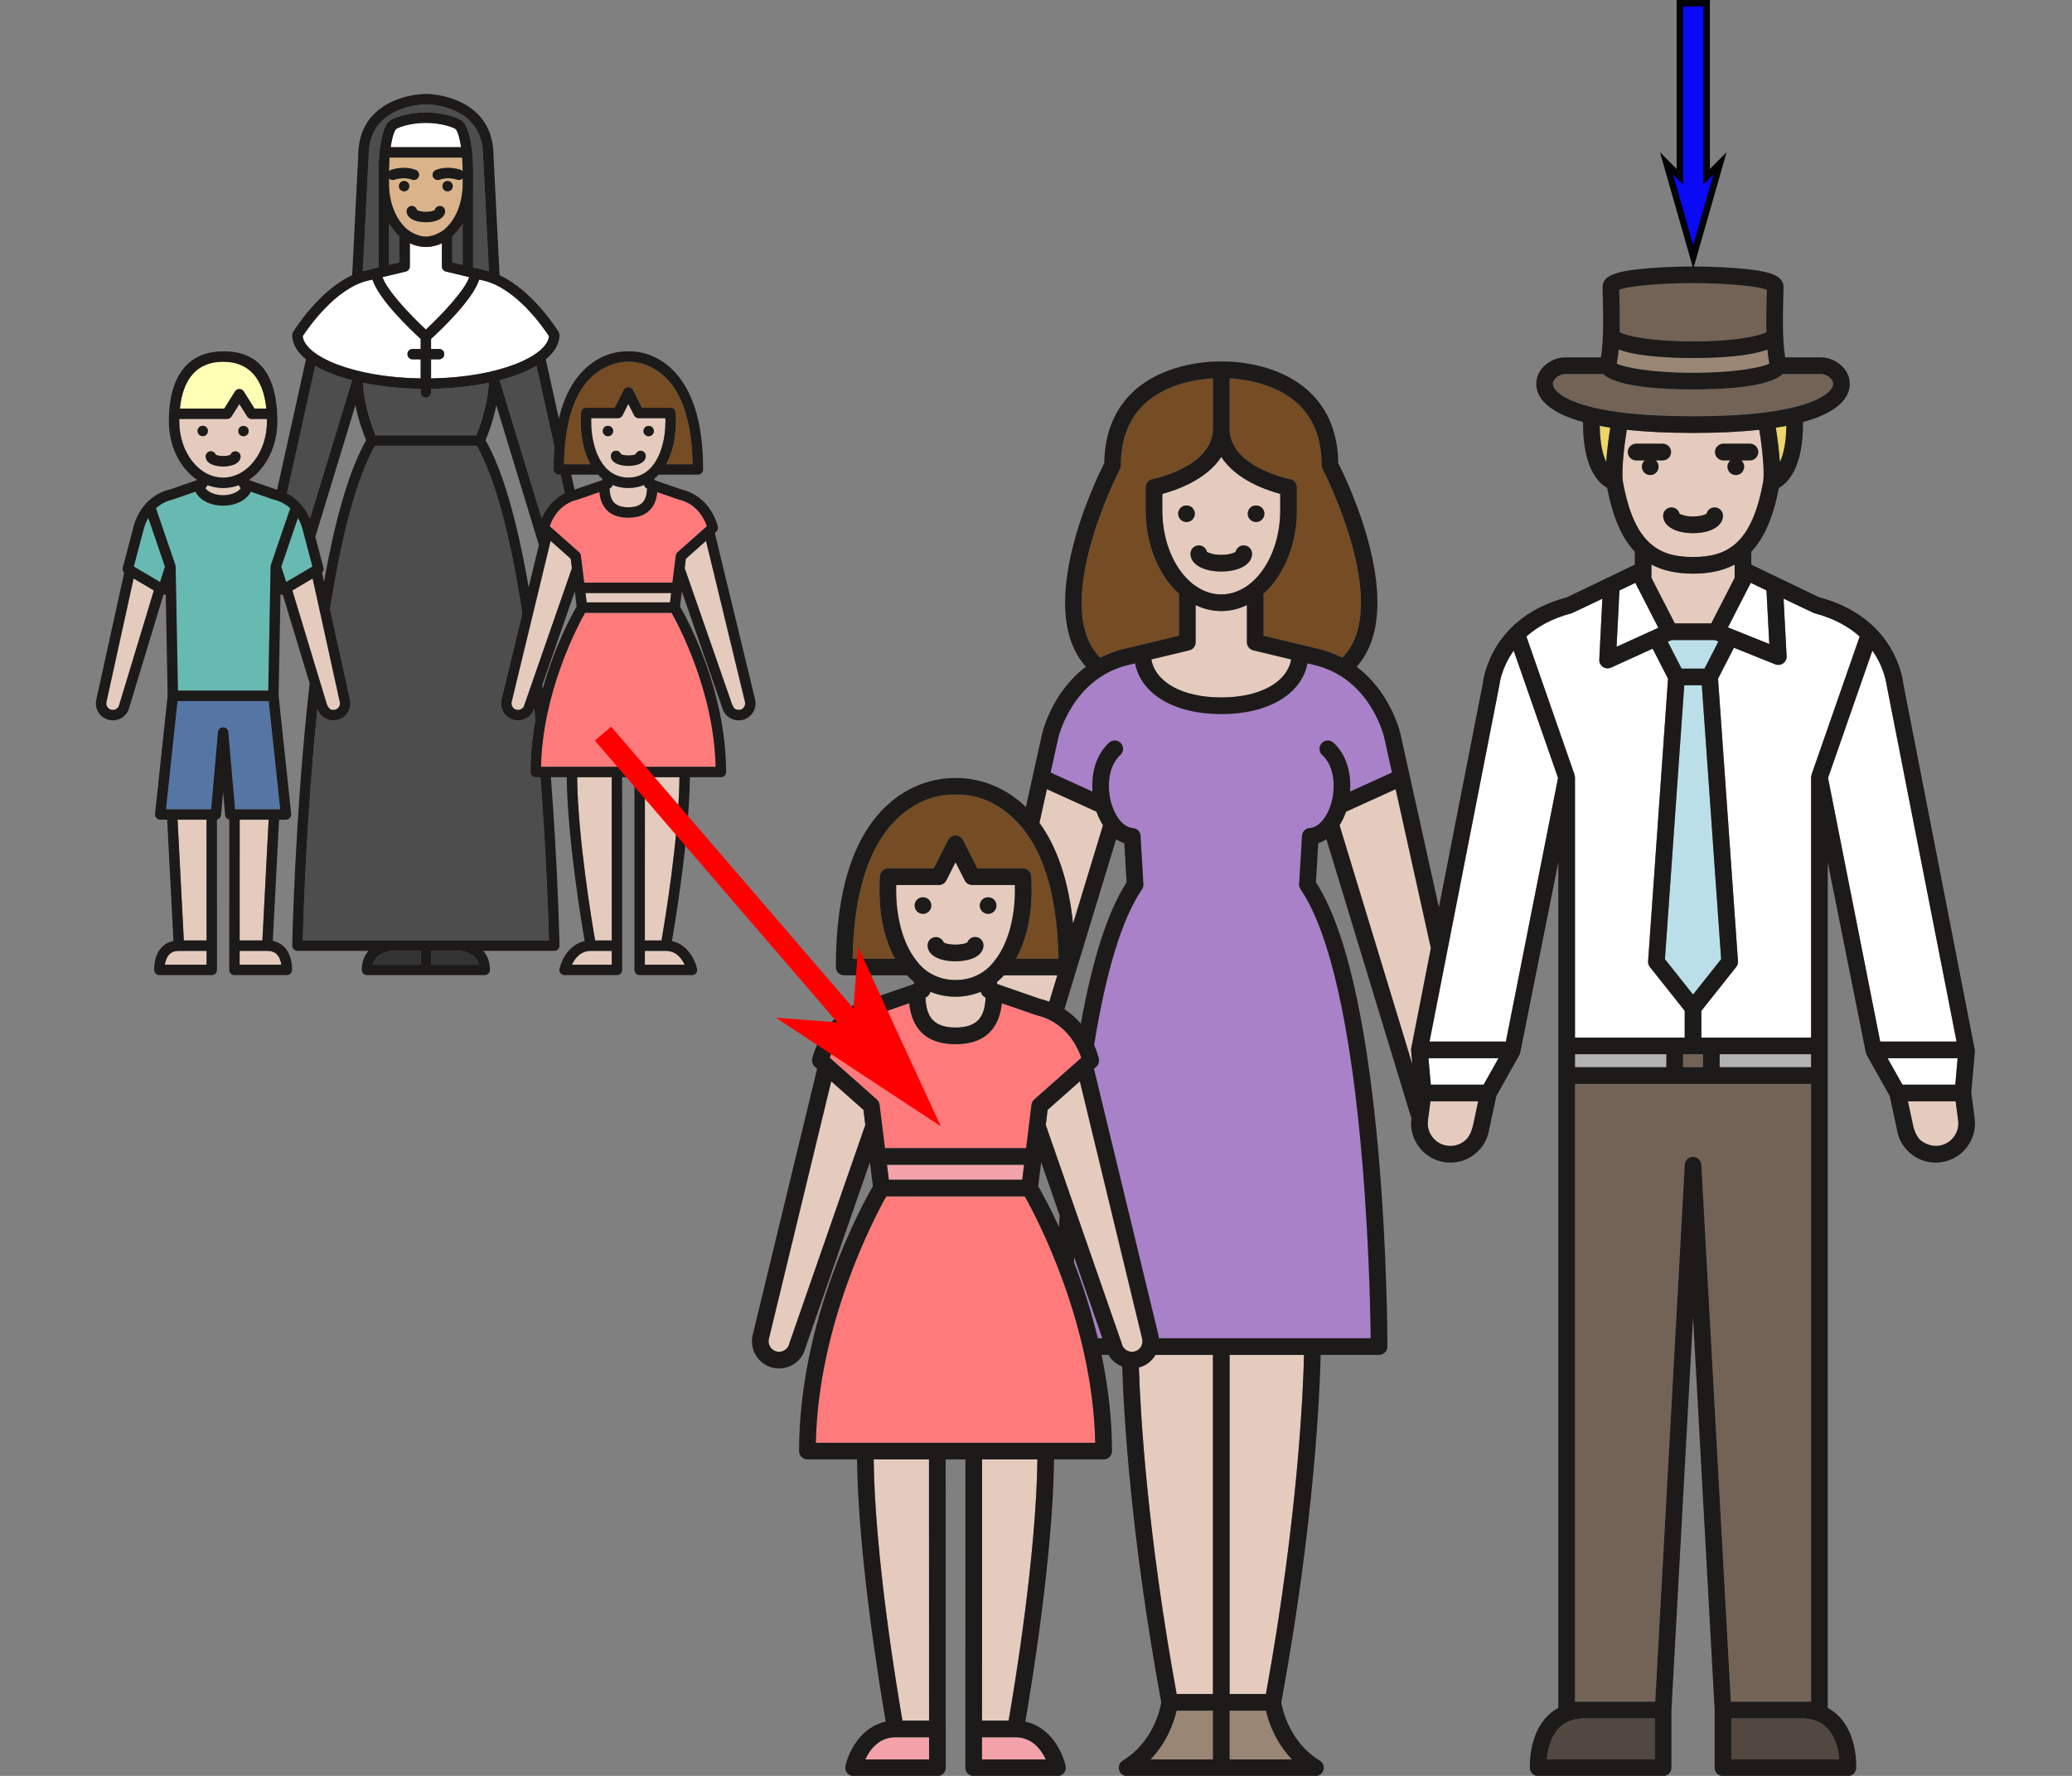 <?xml version="1.0" encoding="UTF-8" standalone="no"?>
<!-- Generator: Adobe Illustrator 19.1.0, SVG Export Plug-In . SVG Version: 6.00 Build 0)  -->

<svg
   version="1.1"
   id="Capa_1"
   x="0px"
   y="0px"
   viewBox="0 0 350 300"
   xml:space="preserve"
   sodipodi:docname="03725.svg"
   width="350"
   height="300"
   inkscape:version="1.3.2 (091e20e, 2023-11-25, custom)"
   inkscape:export-filename="03725.png"
   inkscape:export-xdpi="96"
   inkscape:export-ydpi="96"
   xmlns:inkscape="http://www.inkscape.org/namespaces/inkscape"
   xmlns:sodipodi="http://sodipodi.sourceforge.net/DTD/sodipodi-0.dtd"
   xmlns="http://www.w3.org/2000/svg"
   xmlns:svg="http://www.w3.org/2000/svg"><rect x="0" y="0" width="350" height="300" fill="#808080" stroke="none"/><defs
   id="defs67">
	
	
	
	
	
	
	
	
	
	
	
	
	
	
	
	
	
	
	
	
	
	
	
	
	
	
	
	
	
	
	
	
	
	
	
	
	
	
	
	
	
	
	
	
	
	
	
	
	
<style
   id="style2"
   type="text/css"><![CDATA[
    .fil0 {fill:black}
    .fil25 {fill:#16777E}
    .fil29 {fill:#1F5354}
    .fil19 {fill:#484747}
    .fil15 {fill:#580000}
    .fil28 {fill:#602521}
    .fil18 {fill:#6CA39D}
    .fil11 {fill:#777878}
    .fil3 {fill:#8E0000}
    .fil24 {fill:#8F3232}
    .fil22 {fill:#900332}
    .fil16 {fill:#924F51}
    .fil17 {fill:#943003}
    .fil6 {fill:#A7A8A8}
    .fil13 {fill:#AE7270}
    .fil9 {fill:#C74701}
    .fil8 {fill:#C7C7C8}
    .fil27 {fill:#CF2845}
    .fil23 {fill:#D15332}
    .fil12 {fill:#D1EFEF}
    .fil14 {fill:#D47003}
    .fil7 {fill:#D78977}
    .fil1 {fill:#D90602}
    .fil5 {fill:#E7A796}
    .fil10 {fill:#EB7351}
    .fil20 {fill:#F09000}
    .fil26 {fill:#F2DC5F}
    .fil30 {fill:#F4E42D}
    .fil21 {fill:#F7F601}
    .fil2 {fill:#FBD5C2}
    .fil4 {fill:#FBFEFE}
   ]]></style></defs><sodipodi:namedview
   id="namedview67"
   pagecolor="#ffffff"
   bordercolor="#000000"
   borderopacity="0.25"
   inkscape:showpageshadow="2"
   inkscape:pageopacity="0.0"
   inkscape:pagecheckerboard="0"
   inkscape:deskcolor="#d1d1d1"
   inkscape:zoom="1.5330352"
   inkscape:cx="190.79797"
   inkscape:cy="58.707067"
   inkscape:window-width="1920"
   inkscape:window-height="991"
   inkscape:window-x="-9"
   inkscape:window-y="-9"
   inkscape:window-maximized="1"
   inkscape:current-layer="Capa_1" />

<g
   id="g53"
   transform="translate(-43.036,-5.4316487e-4)">
</g>
<g
   id="g54"
   transform="translate(-43.036,-5.4316487e-4)">
</g>
<g
   id="g55"
   transform="translate(-43.036,-5.4316487e-4)">
</g>
<g
   id="g56"
   transform="translate(-43.036,-5.4316487e-4)">
</g>
<g
   id="g57"
   transform="translate(-43.036,-5.4316487e-4)">
</g>
<g
   id="g58"
   transform="translate(-43.036,-5.4316487e-4)">
</g>
<g
   id="g59"
   transform="translate(-43.036,-5.4316487e-4)">
</g>
<g
   id="g60"
   transform="translate(-43.036,-5.4316487e-4)">
</g>
<g
   id="g61"
   transform="translate(-43.036,-5.4316487e-4)">
</g>
<g
   id="g62"
   transform="translate(-43.036,-5.4316487e-4)">
</g>
<g
   id="g63"
   transform="translate(-43.036,-5.4316487e-4)">
</g>
<g
   id="g64"
   transform="translate(-43.036,-5.4316487e-4)">
</g>
<g
   id="g65"
   transform="translate(-43.036,-5.4316487e-4)">
</g>
<g
   id="g66"
   transform="translate(-43.036,-5.4316487e-4)">
</g>
<g
   id="g67"
   transform="translate(-43.036,-5.4316487e-4)">
</g>
<g
   id="g47"
   transform="translate(362.087,27.955)">
</g><g
   id="g48"
   transform="translate(362.087,27.955)">
</g><g
   id="g49"
   transform="translate(362.087,27.955)">
</g><g
   id="g50"
   transform="translate(362.087,27.955)">
</g><g
   id="g51"
   transform="translate(362.087,27.955)">
</g><g
   id="g52-9"
   transform="translate(362.087,27.955)">
</g><g
   id="g53-6"
   transform="translate(362.087,27.955)">
</g><g
   id="g54-4"
   transform="translate(362.087,27.955)">
</g><g
   id="g55-1"
   transform="translate(362.087,27.955)">
</g><g
   id="g56-3"
   transform="translate(362.087,27.955)">
</g><g
   id="g57-7"
   transform="translate(362.087,27.955)">
</g><g
   id="g58-9"
   transform="translate(362.087,27.955)">
</g><g
   id="g59-9"
   transform="translate(362.087,27.955)">
</g><g
   id="g60-1"
   transform="translate(362.087,27.955)">
</g><g
   id="g61-9"
   transform="translate(362.087,27.955)">
</g><g
   inkscape:label="Layer 1"
   id="layer1"
   transform="translate(-208.024,-389.572)"
   style="display:inline" /><g
   id="g68"
   transform="matrix(0.947,0,0,0.947,9.255,15.866)"><g
     id="g2"
     transform="matrix(0.594,0,0,0.594,124.35,30.781)"><g
       id="g52"
       transform="translate(-43.036,-5.4316487e-4)">
	<path
   style="fill:#e5cbbd;fill-opacity:1"
   d="m 116.662,214.851 v 0.626 l 12.948,4.494 c 0.959,0.224 1.864,0.498 2.725,0.81 l 2.406,-7.903 H 118.75 c -0.663,0.711 -1.358,1.372 -2.088,1.973 z"
   id="path1" />
	<path
   style="fill:#754c24"
   d="m 81.459,183.098 0.011,10e-4 c 0.08,-1.309 1.156,-2.349 2.485,-2.349 H 97.64 l 4.306,-8.521 c 0.623,-1.233 2.128,-1.725 3.359,-1.104 0.496,0.25 0.865,0.647 1.097,1.107 l 0.007,-0.003 4.306,8.521 H 124.4 c 1.329,0 2.405,1.04 2.485,2.349 l 0.011,-10e-4 c 0.081,1.335 0.122,2.743 0.122,4.184 0,8.187 -1.683,15.22 -4.672,20.595 h 12.746 c -0.353,-20.084 -5.016,-34.376 -13.872,-42.508 -8.07,-7.41 -15.901,-6.758 -17.021,-6.758 -1.12,0 -9.153,-0.572 -17.16,6.848 -8.793,8.149 -13.422,22.413 -13.774,42.418 H 86.01 c -2.989,-5.375 -4.672,-12.408 -4.672,-20.595 0,-1.441 0.041,-2.849 0.121,-4.184 z"
   id="path2" />
	<path
   style="fill:#e5cbbd;fill-opacity:1"
   d="m 148.464,167.805 c -0.756,-1.203 -1.419,-2.553 -1.945,-4.065 l -14.907,-6.772 -2.241,10.118 c 5.396,7.413 8.775,17.539 10.096,30.27 z"
   id="path3" />
	<path
   style="fill:#754c24"
   d="m 154.962,114.793 16.316,-3.916 V 98.295 C 165.246,92.847 161.274,83.634 161.274,73.208 v -6.889 h 0.003 c -10e-4,-1.178 0.831,-2.228 2.03,-2.456 0.304,-0.06 18.17,-3.671 18.17,-15.186 V 33.589 c -4.467,0.26 -14.2,1.577 -20.779,7.912 -4.554,4.384 -6.862,10.5 -6.862,18.176 0,0.403 -0.098,0.801 -0.284,1.158 -0.22,0.421 -21.266,41.253 -5.906,56.657 2.177,-1.126 4.601,-2.061 7.316,-2.699 z"
   id="path4" />
	<path
   style="fill:#e5cbbd;fill-opacity:1"
   d="m 183.977,103.486 c -2.702,0 -5.293,-0.635 -7.698,-1.795 v 11.158 c 0,1.156 -0.792,2.161 -1.917,2.431 l -11.383,2.731 c 1.27,6.898 9.374,11.413 20.998,11.413 11.623,0 19.729,-4.514 20.998,-11.413 l -11.384,-2.731 c -1.124,-0.27 -1.917,-1.275 -1.917,-2.431 v -11.157 c -2.405,1.159 -4.996,1.794 -7.697,1.794 z"
   id="path5" />
	<path
   style="fill:#e5cbbd;fill-opacity:1"
   d="m 166.274,68.296 v 4.912 c 0,13.938 7.941,25.278 17.702,25.278 9.762,0 17.703,-11.34 17.703,-25.278 v -4.912 c -4.099,-1.09 -13.266,-4.208 -17.703,-11.093 -4.436,6.885 -13.603,10.003 -17.702,11.093 z m 7.261,8.449 c -0.66,0 -1.3,-0.26 -1.77,-0.73 -0.47,-0.47 -0.73,-1.11 -0.73,-1.77 0,-0.65 0.26,-1.3 0.73,-1.77 0.93,-0.93 2.6,-0.93 3.53,0 0.47,0.47 0.74,1.11 0.74,1.77 0,0.66 -0.27,1.3 -0.74,1.77 -0.46,0.47 -1.11,0.73 -1.76,0.73 z m 19.12,-4.27 c 0.93,-0.93 2.6,-0.93 3.53,0 0.47,0.47 0.74,1.12 0.74,1.77 0,0.66 -0.27,1.3 -0.74,1.77 -0.46,0.47 -1.11,0.73 -1.76,0.73 -0.66,0 -1.31,-0.26 -1.77,-0.73 -0.47,-0.47 -0.73,-1.11 -0.73,-1.77 0,-0.66 0.26,-1.3 0.73,-1.77 z m -4.376,13.235 c 0.253,-1.112 1.249,-1.943 2.438,-1.943 1.381,0 2.5,1.119 2.5,2.5 0,3.14 -3.8,5.333 -9.24,5.333 -5.441,0 -9.24,-2.193 -9.24,-5.333 0,-1.381 1.119,-2.5 2.5,-2.5 1.189,0 2.185,0.831 2.438,1.943 0.493,0.32 1.96,0.89 4.303,0.89 2.342,0.001 3.808,-0.57 4.301,-0.89 z"
   id="path6" />
	<path
   style="fill:#ff7b7b"
   d="m 81.37,251.731 1.608,13.036 h 42.399 l 1.608,-13.036 c 0.074,-0.604 0.367,-1.161 0.823,-1.565 l 14.13,-12.524 c -0.204,-0.61 -0.501,-1.393 -0.909,-2.268 -0.057,-0.1 -0.108,-0.202 -0.151,-0.31 -1.351,-2.786 -3.831,-6.402 -8.165,-8.659 -0.002,-0.001 -0.004,-0.002 -0.006,-0.003 -1.282,-0.667 -2.72,-1.22 -4.345,-1.59 -0.089,-0.02 -10.275,-3.55 -10.275,-3.55 -0.526,5.03 -2.92,12.292 -13.909,12.292 -10.999,0 -13.388,-7.276 -13.911,-12.292 0,0 -10.185,3.529 -10.274,3.549 -9.092,2.068 -12.527,9.686 -13.576,12.83 l 14.13,12.523 c 0.455,0.407 0.748,0.963 0.823,1.567 z"
   id="path7" />
	<polygon
   style="fill:#f4a2a9"
   points="84.149,274.258 124.206,274.258 124.761,269.768 83.595,269.768 "
   id="polygon7" />
	<path
   style="fill:#e5cbbd;fill-opacity:1"
   d="m 104.178,214.294 c 7.973,0 11.537,-5.609 11.703,-5.76 4.182,-5.203 6.137,-13.248 6.137,-21.251 0,-0.519 -0.011,-1.026 -0.022,-1.532 h -12.818 c -0.943,0 -1.806,-0.531 -2.231,-1.373 l -2.769,-5.479 -2.769,5.479 c -0.425,0.842 -1.289,1.373 -2.231,1.373 H 86.36 c -0.011,0.506 -0.022,1.014 -0.022,1.532 0,8.003 1.956,16.049 6.137,21.251 0.166,0.151 3.73,5.76 11.703,5.76 z m 8.017,-24.149 c 0.93,-0.93 2.6,-0.93 3.53,0 0.47,0.47 0.74,1.11 0.74,1.77 0,0.66 -0.27,1.3 -0.74,1.77 -0.46,0.46 -1.11,0.73 -1.76,0.73 -0.66,0 -1.31,-0.27 -1.77,-0.73 -0.47,-0.47 -0.73,-1.11 -0.73,-1.77 0,-0.661 0.26,-1.3 0.73,-1.77 z m -11.547,12.91 c 0.508,0.251 1.722,0.605 3.499,0.605 0.01,0 0.02,0 0.03,0 1.793,-0.004 3.018,-0.366 3.527,-0.62 0.34,-0.973 1.265,-1.671 2.354,-1.674 0.002,0 0.004,0 0.006,0 1.378,0 2.496,1.115 2.5,2.494 0.002,0.992 -0.425,2.825 -3.312,3.952 -1.392,0.543 -3.191,0.844 -5.064,0.848 -0.015,0 -0.03,0 -0.044,0 -4.991,0 -8.346,-1.911 -8.353,-4.763 -0.003,-1.381 1.113,-2.503 2.494,-2.506 1.044,0.017 2.018,0.693 2.363,1.664 z m -8.023,-12.91 c 0.94,-0.93 2.6,-0.93 3.54,0 0.46,0.47 0.73,1.11 0.73,1.77 0,0.66 -0.27,1.3 -0.73,1.77 -0.47,0.46 -1.11,0.73 -1.77,0.73 -0.66,0 -1.3,-0.27 -1.77,-0.73 -0.46,-0.47 -0.73,-1.11 -0.73,-1.77 0,-0.661 0.27,-1.3 0.73,-1.77 z"
   id="path8" />
	<path
   style="fill:#e5cbbd;fill-opacity:1"
   d="m 66.848,244.706 -18.742,77.431 c -0.174,0.779 -0.026,1.624 0.425,2.335 0.451,0.711 1.152,1.204 1.974,1.387 0.823,0.186 1.667,0.037 2.379,-0.415 0.711,-0.451 1.204,-1.152 1.387,-1.974 0.021,-0.093 0.047,-0.185 0.078,-0.275 0,0 22.699,-65.307 22.734,-65.382 l -0.559,-4.531 z"
   id="path9" />
	<path
   style="fill:#e5cbbd;fill-opacity:1"
   d="m 104.178,219.294 c -2.709,0 -5.237,-0.513 -7.557,-1.474 -0.18,0.773 -0.717,1.419 -1.462,1.733 0.217,4.785 1.582,9.002 9.019,9.002 7.448,0 8.806,-4.23 9.02,-9.001 -0.746,-0.314 -1.283,-0.961 -1.463,-1.733 -2.32,0.96 -4.849,1.473 -7.557,1.473 z"
   id="path10" />
	<path
   style="fill:#edd46b"
   d="m 299.572,58.753 c 0.216,-3.276 0.683,-6.979 1.216,-10.342 -1.094,-0.167 -2.152,-0.348 -3.169,-0.542 0.067,5.346 0.945,8.744 1.953,10.884 z"
   id="path11" />
	<polygon
   style="fill:#badfe8"
   points="317.205,208.021 325.643,218.648 334.083,208.021 328.282,125.767 323.005,125.767 "
   id="polygon11" />
	<path
   style="fill:#736357"
   d="m 303.611,19.714 c 1.696,1.006 8.642,2.781 22.032,2.781 13.39,0 20.336,-1.775 22.032,-2.781 -0.099,-3.688 -0.004,-7.325 0.071,-10.225 0.024,-0.931 0.046,-1.765 0.058,-2.472 -2.726,-1.222 -13.218,-1.997 -22.16,-2.016 0,0 -0.001,0 -0.001,0 v 0 c -0.034,-0.004 -0.052,0 -0.078,0 -8.887,0 -19.366,0.798 -22.083,2.016 0.011,0.707 0.033,1.542 0.058,2.472 0.076,2.9 0.17,6.537 0.071,10.225 z"
   id="path12" />
	<path
   style="fill:#edd46b"
   d="m 351.715,58.753 c 1.008,-2.14 1.887,-5.538 1.954,-10.884 -1.017,0.194 -2.076,0.374 -3.169,0.542 0.533,3.364 0.999,7.066 1.215,10.342 z"
   id="path13" />
	<path
   style="fill:#e5cbbd"
   d="m 338.133,89.517 c -3.457,1.85 -7.584,2.73 -12.483,2.731 -10e-4,0 -0.002,0 -0.002,0 -0.001,0 -0.003,0 -0.004,0 -0.001,0 -0.003,0 -0.005,0 0,0 0,0 -0.001,0 -4.899,-0.001 -9.027,-0.882 -12.483,-2.731 v 3.99 l 7.018,13.682 h 10.944 l 7.018,-13.682 v -3.99 z"
   id="path14" />
	<path
   style="fill:#ffffff"
   d="m 342.858,95.251 -6.739,13.138 12.424,4.986 -0.849,-16.096 -4.742,-2.281 c -0.033,0.085 -0.053,0.173 -0.094,0.253 z"
   id="path15" />
	<polygon
   style="fill:#badfe8"
   points="322.203,120.767 329.085,120.767 333.261,112.63 332.16,112.188 319.186,112.188 318.063,112.7 "
   id="polygon15" />
	<path
   style="fill:#754c24"
   d="m 204.646,63.863 c 1.2,0.228 2.031,1.278 2.03,2.456 h 0.003 v 6.889 c 0,10.427 -3.973,19.639 -10.005,25.087 v 12.582 l 16.328,3.918 c 2.711,0.637 5.132,1.57 7.307,2.695 15.376,-15.418 -5.687,-56.234 -5.907,-56.655 -0.187,-0.358 -0.285,-0.755 -0.285,-1.159 0,-7.688 -2.316,-13.811 -6.884,-18.197 -6.606,-6.343 -16.303,-7.643 -20.758,-7.895 v 15.093 c 0.002,11.597 17.99,15.152 18.171,15.186 z"
   id="path16" />
	<path
   style="fill:#e5cbbd"
   d="m 325.643,87.248 c 10.234,-0.001 17.74,-3.897 21.105,-22.873 0.314,-2.9 -0.157,-8.764 -1.21,-15.322 -5.773,0.62 -12.409,0.937 -19.895,0.937 -7.486,0 -14.122,-0.316 -19.895,-0.937 -1.053,6.558 -1.524,12.421 -1.211,15.322 3.366,18.976 10.873,22.872 21.106,22.873 z m 9.107,-34.017 h 7.975 c 1.381,0 2.5,1.119 2.5,2.5 0,1.381 -1.119,2.5 -2.5,2.5 h -2.627 c 0.055,0.045 0.116,0.083 0.167,0.134 0.46,0.47 0.73,1.11 0.73,1.77 0,0.65 -0.27,1.3 -0.73,1.77 -0.47,0.46 -1.11,0.73 -1.77,0.73 -0.66,0 -1.3,-0.27 -1.77,-0.73 -0.46,-0.47 -0.73,-1.11 -0.73,-1.77 0,-0.66 0.27,-1.31 0.73,-1.77 0.051,-0.051 0.112,-0.089 0.168,-0.134 h -2.143 c -1.381,0 -2.5,-1.119 -2.5,-2.5 0,-1.381 1.119,-2.5 2.5,-2.5 z m -13.155,21.036 c 0.486,0.299 1.873,0.819 4.049,0.819 2.176,0 3.562,-0.52 4.049,-0.82 0.268,-1.092 1.253,-1.903 2.428,-1.903 1.381,0 2.5,1.119 2.5,2.5 0,3.075 -3.692,5.223 -8.978,5.223 -5.286,0 -8.978,-2.147 -8.978,-5.223 0,-1.381 1.119,-2.5 2.5,-2.5 1.176,0.001 2.162,0.811 2.43,1.904 z m -11.3,-14.132 c 0,-0.66 0.26,-1.31 0.73,-1.77 0.051,-0.051 0.112,-0.089 0.168,-0.134 h -2.63 c -1.381,0 -2.5,-1.119 -2.5,-2.5 0,-1.381 1.119,-2.5 2.5,-2.5 h 7.975 c 1.381,0 2.5,1.119 2.5,2.5 0,1.381 -1.119,2.5 -2.5,2.5 h -2.149 c 0.055,0.045 0.116,0.083 0.168,0.134 0.47,0.46 0.74,1.11 0.74,1.77 0,0.66 -0.27,1.3 -0.74,1.77 -0.46,0.46 -1.1,0.73 -1.76,0.73 -0.66,0 -1.309,-0.27 -1.77,-0.73 -0.472,-0.47 -0.732,-1.111 -0.732,-1.77 z"
   id="path17" />
	<path
   style="fill:#ffffff"
   d="m 308.429,95.251 c -0.041,-0.08 -0.061,-0.168 -0.094,-0.252 l -4.791,2.305 -0.856,16.905 12.536,-5.711 z"
   id="path18" />
	<path
   style="fill:#e5cbbd;fill-opacity:1"
   d="M 96.23,436.697 96.209,358.255 H 79.59 c 0.363,29.222 7.011,69.043 8.65,78.442 z"
   id="path19" />
	<path
   style="fill:#998675"
   d="m 348.549,29.177 c -0.252,-1.331 -0.437,-2.757 -0.573,-4.229 -5.765,2.13 -15.576,2.547 -22.333,2.547 -6.757,0 -16.568,-0.417 -22.333,-2.547 -0.137,1.471 -0.321,2.898 -0.573,4.229 2.197,1.106 10.008,2.755 22.906,2.755 12.898,0 20.709,-1.649 22.906,-2.755 z"
   id="path20" />
	<path
   style="fill:#736357"
   d="m 360.33,40.97 c 5.446,-1.948 7.386,-4.227 7.386,-5.709 0,-1.597 -2.015,-2.964 -3.664,-2.964 h -11.478 c -4.081,3.97 -18.05,4.635 -26.93,4.635 -8.88,0 -22.85,-0.665 -26.93,-4.635 h -11.478 c -1.649,0 -3.665,1.368 -3.665,2.964 0,1.482 1.94,3.761 7.386,5.709 7.454,2.667 19.125,4.019 34.687,4.019 15.562,0 27.232,-1.352 34.686,-4.019 z"
   id="path21" />
	<path
   style="fill:#a881c9"
   d="m 217.645,142.999 c 4.084,3.703 5.381,9.423 5.003,14.697 l 12.587,-5.718 -2.327,-10.506 c -0.165,-0.712 -4.308,-17.873 -21.062,-21.811 l -1.975,-0.474 c -1.806,9.233 -11.755,15.237 -25.895,15.237 -14.14,0 -24.089,-6.004 -25.895,-15.237 l -1.964,0.471 c -16.843,3.959 -21.036,21.647 -21.076,21.826 l -2.324,10.494 12.588,5.719 c -0.378,-5.273 0.918,-10.995 5.002,-14.697 1.023,-0.928 2.605,-0.851 3.531,0.173 0.927,1.023 0.85,2.604 -0.173,3.531 -3.871,3.509 -4.157,10.385 -2.438,15.362 1.341,3.884 3.714,6.407 6.193,6.585 1.252,0.09 2.243,1.094 2.317,2.347 l 0.854,14.491 c 0.033,0.552 -0.119,1.1 -0.431,1.557 -5.932,8.686 -10.766,24.415 -14.374,46.735 1.009,2.285 1.388,3.976 1.43,4.174 0.187,0.88 -0.114,1.792 -0.788,2.389 l -0.686,0.608 19.366,80.009 c 0.068,0.302 0.114,0.604 0.148,0.906 h 63.585 c -0.177,-16.261 -2.023,-106.967 -21.05,-134.823 -0.312,-0.457 -0.464,-1.004 -0.431,-1.557 l 0.853,-14.491 c 0.074,-1.253 1.065,-2.257 2.317,-2.347 2.48,-0.177 4.853,-2.701 6.194,-6.585 1.718,-4.978 1.433,-11.853 -2.439,-15.361 -1.023,-0.928 -1.101,-2.508 -0.173,-3.532 0.928,-1.021 2.509,-1.099 3.533,-0.172 z"
   id="path22" />
	<path
   style="fill:#736357"
   d="m 361.098,245.473 h -70.909 v 185.546 h 24.098 l 8.865,-161.277 c 0.076,-1.378 1.237,-2.449 2.633,-2.359 1.285,0.071 2.277,1.103 2.346,2.359 h 0.004 l 8.866,161.277 h 24.097 z"
   id="path23" />
	<rect
   x="290.189"
   y="236.572"
   style="fill:#b3b3b3"
   width="27.456"
   height="3.901"
   id="rect23" />
	<path
   style="fill:#534741"
   d="m 285.296,439.015 c -2.565,2.717 -3.339,6.783 -3.565,9.334 h 32.422 v -12.33 h -21 c -3.384,0 -5.953,0.98 -7.857,2.996 z"
   id="path24" />
	<path
   style="fill:#f4a2a9"
   d="m 86.15,441.697 c -5.053,0.011 -7.756,3.811 -9.07,6.651 h 19.153 l -0.002,-6.651 z"
   id="path25" />
	<path
   style="fill:#e5cbbd"
   d="m 246.033,256.447 c -0.233,1.796 0.248,3.581 1.355,5.02 1.108,1.439 2.71,2.361 4.511,2.595 1.799,0.232 3.586,-0.247 5.025,-1.355 1.439,-1.108 2.088,-2.672 2.595,-4.511 0.019,-0.067 1.607,-7.483 1.607,-7.483 H 246.79 Z"
   id="path26" />
	<path
   style="fill:#ffffff"
   d="m 267.467,125.857 c -0.008,0.081 -20.954,106.906 -20.954,106.906 h 22.931 l 15.661,-79.167 -13.316,-38.229 c -3.737,5.219 -4.286,10.122 -4.322,10.49 z"
   id="path27" />
	<path
   style="fill:#ffffff"
   d="m 290.189,153.415 v 78.157 h 32.95 v -8.038 l -10.454,-13.166 c -0.389,-0.49 -0.58,-1.107 -0.536,-1.73 l 5.983,-84.852 -4.624,-9.012 -12.488,5.688 c -0.331,0.151 -0.685,0.225 -1.037,0.225 -0.493,0 -0.984,-0.146 -1.405,-0.433 -0.722,-0.49 -1.136,-1.322 -1.091,-2.194 l 0.926,-18.29 c 0,0 -8.976,4.3 -9.133,4.341 -6.104,1.583 -10.501,4.166 -13.677,7.008 l 14.446,41.473 c 0.016,0.046 0.14,0.765 0.14,0.823 z"
   id="path28" />
	<polygon
   style="fill:#ffffff"
   points="246.201,237.763 246.891,245.712 262.761,245.712 267.226,237.763 "
   id="polygon28" />
	<rect
   x="333.642"
   y="236.572"
   style="fill:#b3b3b3"
   width="27.456"
   height="3.901"
   id="rect28" />
	<path
   style="fill:#e5cbbd"
   d="m 404.498,250.712 h -14.337 l 1.572,7.278 c 0.015,0.068 0.605,3.351 2.63,4.717 1.506,1.016 3.222,1.587 5.025,1.355 1.801,-0.234 3.402,-1.155 4.51,-2.595 1.108,-1.44 1.589,-3.224 1.355,-5.025 z"
   id="path29" />
	<polygon
   style="fill:#ffffff"
   points="404.397,245.712 405.086,237.763 384.061,237.763 388.526,245.712 "
   id="polygon29" />
	<path
   style="fill:#534741"
   d="m 358.135,436.019 h -21 v 12.33 h 32.428 c -0.221,-2.549 -0.993,-6.614 -3.587,-9.35 -1.902,-2.005 -4.467,-2.98 -7.841,-2.98 z"
   id="path30" />
	<path
   style="fill:#ffffff"
   d="m 383.856,126.108 c -0.017,-0.086 -0.621,-5.523 -4.357,-10.742 l -13.317,38.229 15.661,79.167 h 22.931 z"
   id="path31" />
	<path
   style="fill:#ffffff"
   d="m 362.007,104.112 c -0.157,-0.04 -9.176,-4.361 -9.176,-4.361 l 0.911,17.271 c 0.045,0.853 -0.348,1.668 -1.042,2.165 -0.431,0.308 -0.941,0.467 -1.455,0.467 -0.314,0 -0.63,-0.059 -0.931,-0.18 l -12.394,-4.974 -4.766,9.288 5.984,84.851 c 0.044,0.624 -0.147,1.241 -0.536,1.73 l -10.464,13.177 v 8.026 h 32.959 v -78.157 c 0,-0.058 0.123,-0.777 0.139,-0.822 l 14.447,-41.473 c -3.174,-2.841 -7.571,-5.424 -13.676,-7.008 z"
   id="path32" />
	<rect
   x="322.645"
   y="236.572"
   style="fill:#736357"
   width="5.997"
   height="3.901"
   id="rect32" />
	<path
   style="fill:#e5cbbd;fill-opacity:1"
   d="m 159.825,324.472 c 0.451,-0.711 0.599,-1.555 0.415,-2.376 l -18.732,-77.389 -9.676,8.576 -0.559,4.531 c 0.035,0.076 22.734,65.382 22.734,65.382 0.031,0.09 0.057,0.182 0.078,0.275 0.183,0.821 0.676,1.522 1.387,1.974 0.711,0.451 1.555,0.599 2.378,0.415 0.823,-0.185 1.524,-0.677 1.975,-1.388 z"
   id="path33" />
	<path
   style="fill:#998675"
   d="m 162.747,448.349 h 18.73 V 433.7 h -10.915 c -0.742,3.216 -2.731,9.341 -7.815,14.649 z"
   id="path34" />
	<path
   style="fill:#e5cbbd;fill-opacity:1"
   d="m 164.047,327.151 c -1.112,1.752 -2.814,2.982 -4.81,3.506 0.498,14.92 2.592,50.003 11.334,98.043 h 10.906 V 326.868 h -17.269 c -0.055,0.094 -0.103,0.191 -0.161,0.283 z"
   id="path35" />
	<path
   style="fill:#ff7b7b"
   d="m 83.385,279.258 c -3.622,6.441 -20.399,38.157 -21.159,73.997 h 83.904 c -0.76,-35.84 -17.538,-67.556 -21.159,-73.997 z"
   id="path36" />
	<path
   style="fill:#a881c9"
   d="m 139.733,299.053 c 2.561,6.608 5.125,14.329 7.176,22.815 h 1.344 l -8.45,-24.331 c -0.022,0.506 -0.049,1.01 -0.07,1.516 z"
   id="path37" />
	<path
   style="fill:#e5cbbd;fill-opacity:1"
   d="m 112.125,436.697 h 7.99 c 1.639,-9.399 8.287,-49.22 8.65,-78.442 h -16.618 z"
   id="path38" />
	<path
   style="fill:#998675"
   d="m 186.477,433.7 v 14.648 h 18.73 c -5.084,-5.308 -7.074,-11.433 -7.815,-14.648 z"
   id="path39" />
	<path
   style="fill:#f4a2a9"
   d="m 112.124,441.697 -0.002,6.651 h 19.153 c -1.314,-2.838 -4.016,-6.64 -9.07,-6.651 z"
   id="path40" />
	<path
   style="fill:#e5cbbd;fill-opacity:1"
   d="m 186.477,428.7 h 10.906 c 9.768,-53.693 11.222,-91.974 11.438,-101.833 H 186.478 V 428.7 Z"
   id="path41" />
	<path
   style="fill:#e5cbbd;fill-opacity:1"
   d="m 236.341,156.967 -14.906,6.772 c -0.526,1.513 -1.189,2.863 -1.945,4.066 l 21.85,71.766 -0.355,-4.092 c -0.003,-0.027 0.006,-0.054 0.004,-0.081 -0.003,-0.046 -0.014,-0.089 -0.014,-0.135 0,-0.153 0.019,-0.301 0.045,-0.447 0.002,-0.011 0,-0.023 0.002,-0.034 l 0.003,-0.017 c 0.001,-0.004 0.001,-0.008 0.002,-0.012 l 5.891,-30.036 z"
   id="path42" />
	<path
   style="fill:#1c1b1a"
   d="m 177.236,83.768 c -1.381,0 -2.5,1.119 -2.5,2.5 0,3.14 3.8,5.333 9.24,5.333 5.44,0 9.24,-2.193 9.24,-5.333 0,-1.381 -1.119,-2.5 -2.5,-2.5 -1.189,0 -2.185,0.831 -2.438,1.943 -0.493,0.32 -1.959,0.89 -4.303,0.89 -2.343,0 -3.81,-0.57 -4.303,-0.89 -0.251,-1.113 -1.247,-1.943 -2.436,-1.943 z"
   id="path43" />
	<path
   style="fill:#1c1b1a"
   d="m 176.035,74.245 c 0,-0.66 -0.27,-1.3 -0.74,-1.77 -0.93,-0.93 -2.6,-0.93 -3.53,0 -0.47,0.47 -0.73,1.12 -0.73,1.77 0,0.66 0.26,1.3 0.73,1.77 0.47,0.47 1.11,0.73 1.77,0.73 0.65,0 1.3,-0.26 1.76,-0.73 0.47,-0.471 0.74,-1.11 0.74,-1.77 z"
   id="path44" />
	<path
   style="fill:#1c1b1a"
   d="m 194.425,76.745 c 0.65,0 1.3,-0.26 1.76,-0.73 0.47,-0.47 0.74,-1.11 0.74,-1.77 0,-0.65 -0.27,-1.3 -0.74,-1.77 -0.93,-0.93 -2.6,-0.93 -3.53,0 -0.47,0.47 -0.73,1.11 -0.73,1.77 0,0.66 0.26,1.3 0.73,1.77 0.46,0.47 1.11,0.73 1.77,0.73 z"
   id="path45" />
	<path
   style="fill:#1c1b1a"
   d="m 95.791,203.897 c 0.007,2.852 3.361,4.763 8.353,4.763 0.015,0 0.03,0 0.044,0 1.873,-0.004 3.672,-0.305 5.064,-0.848 2.887,-1.127 3.314,-2.96 3.312,-3.952 -0.004,-1.379 -1.122,-2.494 -2.5,-2.494 -0.002,0 -0.004,0 -0.006,0 -1.089,0.002 -2.014,0.701 -2.354,1.674 -0.51,0.254 -1.734,0.616 -3.527,0.62 -0.01,0 -0.02,0 -0.03,0 -1.777,0 -2.991,-0.354 -3.499,-0.605 -0.345,-0.972 -1.319,-1.647 -2.363,-1.664 -1.381,0.004 -2.497,1.125 -2.494,2.506 z"
   id="path46" />
	<path
   style="fill:#1c1b1a"
   d="m 94.395,194.415 c 0.66,0 1.3,-0.27 1.77,-0.73 0.46,-0.47 0.73,-1.11 0.73,-1.77 0,-0.66 -0.27,-1.3 -0.73,-1.77 -0.94,-0.93 -2.6,-0.93 -3.54,0 -0.46,0.47 -0.73,1.11 -0.73,1.77 0,0.66 0.27,1.3 0.73,1.77 0.47,0.46 1.11,0.73 1.77,0.73 z"
   id="path47" />
	<path
   style="fill:#1c1b1a"
   d="m 113.965,194.415 c 0.65,0 1.3,-0.27 1.76,-0.73 0.47,-0.47 0.74,-1.11 0.74,-1.77 0,-0.66 -0.27,-1.3 -0.74,-1.77 -0.93,-0.93 -2.6,-0.93 -3.53,0 -0.47,0.47 -0.73,1.11 -0.73,1.77 0,0.66 0.26,1.3 0.73,1.77 0.46,0.46 1.11,0.73 1.77,0.73 z"
   id="path48" />
	<path
   style="fill:#1c1b1a"
   d="m 316.666,74.864 c 0,3.075 3.692,5.223 8.978,5.223 5.286,0 8.978,-2.147 8.978,-5.223 0,-1.381 -1.119,-2.5 -2.5,-2.5 -1.175,0 -2.161,0.81 -2.428,1.903 -0.487,0.3 -1.873,0.82 -4.049,0.82 -2.176,0 -3.563,-0.52 -4.049,-0.819 -0.268,-1.093 -1.253,-1.903 -2.428,-1.903 -1.382,-10e-4 -2.502,1.118 -2.502,2.499 z"
   id="path49" />
	<path
   style="fill:#1c1b1a"
   d="m 314.555,61.905 c 0.47,-0.47 0.74,-1.11 0.74,-1.77 0,-0.66 -0.27,-1.31 -0.74,-1.77 -0.051,-0.051 -0.112,-0.089 -0.168,-0.134 h 2.149 c 1.381,0 2.5,-1.119 2.5,-2.5 0,-1.381 -1.119,-2.5 -2.5,-2.5 h -7.975 c -1.381,0 -2.5,1.119 -2.5,2.5 0,1.381 1.119,2.5 2.5,2.5 h 2.63 c -0.055,0.045 -0.116,0.083 -0.168,0.134 -0.47,0.46 -0.73,1.11 -0.73,1.77 0,0.66 0.26,1.3 0.73,1.77 0.461,0.46 1.11,0.73 1.77,0.73 0.662,0 1.302,-0.27 1.762,-0.73 z"
   id="path50" />
	<path
   style="fill:#1c1b1a"
   d="m 409.204,248.156 1.099,-12.677 c 0.003,-0.027 -21.518,-110.221 -21.518,-110.221 -0.217,-1.97 -2.813,-19.972 -25.282,-25.923 l -20.369,-9.797 v -3.863 c 3.954,-4.19 6.633,-10.482 8.309,-19.18 2.67,-1.483 7.337,-6.046 7.229,-19.773 1.184,-0.325 2.301,-0.672 3.342,-1.044 8.845,-3.164 10.702,-7.411 10.702,-10.417 0,-4.693 -4.566,-7.964 -8.664,-7.964 h -10.753 c -0.87,-5.533 -0.675,-13.006 -0.552,-17.677 0.036,-1.382 0.066,-2.56 0.066,-3.438 0,-3.419 -3.833,-4.916 -14.649,-5.719 -6.172,-0.458 -12.231,-0.444 -12.517,-0.461 0,0 0,0 0,0 -0.269,-0.008 -6.336,0.001 -12.522,0.461 -10.815,0.803 -14.649,2.3 -14.649,5.719 0,0.879 0.03,2.057 0.066,3.438 0.123,4.67 0.318,12.144 -0.552,17.677 h -10.754 c -4.098,0 -8.665,3.271 -8.665,7.964 0,3.005 1.856,7.252 10.702,10.417 1.042,0.373 2.159,0.72 3.343,1.045 -0.108,13.726 4.559,18.289 7.228,19.772 1.676,8.698 4.355,14.99 8.309,19.18 v 3.863 l -20.368,9.797 c -22.469,5.951 -25.066,23.953 -25.283,25.923 l -13.18,67.198 -11.536,-52.078 c -0.147,-0.651 -2.976,-12.531 -13.157,-20.174 15.705,-17.519 -2.84,-55.854 -5.517,-61.139 -0.124,-8.82 -2.955,-15.947 -8.416,-21.191 -9.995,-9.597 -25.216,-9.381 -26.721,-9.339 -1.515,-0.042 -16.73,-0.253 -26.72,9.339 -5.462,5.245 -8.292,12.372 -8.417,21.191 -2.676,5.285 -21.223,43.622 -5.515,61.14 -10.183,7.646 -13.012,19.524 -13.162,20.185 l -2.761,12.463 c -0.001,0.006 -0.002,0.011 -0.003,0.017 l -2.105,9.502 c -0.232,-0.226 -0.454,-0.467 -0.692,-0.686 -9.049,-8.309 -18.898,-8.068 -20.428,-8.068 -1.53,0 -11.384,-0.227 -20.419,8.068 -10.293,9.451 -15.512,25.833 -15.512,48.691 0,1.381 1.119,2.5 2.5,2.5 h 18.864 c 0.662,0.712 1.357,1.373 2.087,1.974 v 0.626 l -12.948,4.494 c -14.35,3.349 -17.481,17.387 -17.607,17.985 -0.187,0.88 0.114,1.792 0.788,2.389 l 0.686,0.608 -19.375,80.051 c -0.476,2.125 -0.095,4.309 1.072,6.148 1.167,1.839 2.98,3.113 5.105,3.587 0.597,0.133 1.198,0.199 1.795,0.199 1.529,0 3.03,-0.433 4.353,-1.272 1.795,-1.139 3.052,-2.893 3.553,-4.953 l 19.348,-55.71 0.891,7.217 c -3.26,5.62 -22.154,39.907 -22.154,79.535 0,1.381 1.119,2.5 2.5,2.5 H 74.59 c 0.355,29.04 6.816,68.281 8.628,78.744 -7.554,1.594 -11.189,9.128 -12.095,13.322 -0.159,0.739 0.024,1.51 0.498,2.098 0.475,0.588 1.189,0.93 1.945,0.93 h 25.167 c 0.663,0 1.299,-0.264 1.768,-0.732 0.469,-0.469 0.732,-1.105 0.732,-1.768 l -0.025,-92.593 h 5.938 l -0.025,92.593 c 0,0.663 0.263,1.299 0.732,1.768 0.469,0.469 1.105,0.732 1.768,0.732 h 25.167 c 0.756,0 1.471,-0.342 1.945,-0.93 0.475,-0.588 0.658,-1.359 0.499,-2.098 -0.906,-4.194 -4.541,-11.728 -12.095,-13.322 1.811,-10.463 8.272,-49.703 8.627,-78.744 h 14.891 c 1.381,0 2.5,-1.119 2.5,-2.5 0,-10.107 -1.233,-19.862 -3.118,-28.887 h 2.065 c 0.649,1.125 1.564,2.083 2.691,2.798 0.456,0.29 0.938,0.512 1.431,0.704 0.48,14.955 2.587,51.184 11.729,100.873 -0.319,1.918 -2.38,11.839 -11.57,17.475 -0.955,0.585 -1.403,1.733 -1.1,2.811 0.304,1.077 1.287,1.821 2.406,1.821 h 28.286 28.286 c 1.119,0 2.102,-0.744 2.406,-1.821 0.304,-1.078 -0.145,-2.225 -1.1,-2.811 -9.187,-5.633 -11.25,-15.549 -11.57,-17.473 10.119,-54.99 11.604,-94.362 11.821,-104.377 h 17.541 c 1.381,0 2.5,-1.119 2.5,-2.5 0,-4.378 -0.246,-106.844 -21.459,-139.422 l 0.69,-11.74 c 0.853,-0.277 1.67,-0.689 2.448,-1.203 l 25.266,82.986 c 0.069,0.226 0.172,0.43 0.293,0.619 l -0.025,0.19 c -0.406,3.125 0.429,6.222 2.351,8.719 1.923,2.498 4.703,4.097 7.828,4.503 0.518,0.067 1.034,0.101 1.547,0.101 2.587,0 5.089,-0.847 7.173,-2.452 2.468,-1.9 4.059,-4.638 4.488,-7.719 l 2.126,-9.842 7.088,-12.62 c 0.028,-0.049 11.512,-57.552 11.512,-57.552 v 55.137 198.8 c -1.306,0.705 -2.486,1.606 -3.528,2.711 -5.49,5.816 -5.026,15.021 -5.004,15.41 0.076,1.323 1.171,2.356 2.496,2.356 h 37.5 c 1.381,0 2.5,-1.119 2.5,-2.5 v -17.264 l 6.491,-118.083 6.492,118.083 v 17.264 c 0,1.381 1.119,2.5 2.5,2.5 h 37.5 c 1.325,0 2.419,-1.033 2.496,-2.356 0.022,-0.389 0.487,-9.594 -5.003,-15.41 -1.043,-1.105 -2.224,-2.006 -3.529,-2.711 V 234.072 178.935 c 0,0 11.484,57.503 11.512,57.552 l 7.089,12.62 2.126,9.842 c 0.429,3.081 2.02,5.819 4.488,7.719 2.085,1.605 4.586,2.452 7.173,2.452 0.513,0 1.03,-0.033 1.547,-0.101 3.125,-0.406 5.905,-2.005 7.827,-4.503 1.922,-2.498 2.757,-5.594 2.351,-8.724 z m -61.51,-150.876 0.849,16.096 -12.424,-4.986 6.739,-13.138 c 0.041,-0.08 0.061,-0.168 0.094,-0.252 z m -25.491,23.487 -4.14,-8.067 1.123,-0.512 h 12.973 l 1.101,0.442 -4.176,8.137 z m 11.88,87.254 -8.439,10.627 -8.438,-10.627 5.8,-82.254 h 5.277 z m -2.967,-100.833 h -10.944 l -7.018,-13.682 v -3.99 c 3.457,1.85 7.584,2.73 12.483,2.731 10e-4,0 10e-4,0 10e-4,0 0.002,0 0.003,0 0.005,0 0.002,0 0.003,0 0.004,0 0,0 0.001,0 0.002,0 4.899,-0.001 9.027,-0.882 12.483,-2.731 v 3.99 z m 20.599,-48.435 c -0.216,-3.277 -0.682,-6.979 -1.216,-10.342 1.094,-0.168 2.153,-0.348 3.169,-0.542 -0.066,5.346 -0.945,8.744 -1.953,10.884 z M 325.565,5.002 c 0.026,0 0.044,-0.004 0.078,0 v 0 c 0,0 0,0 0.001,0 8.942,0.019 19.434,0.793 22.16,2.016 -0.011,0.707 -0.033,1.542 -0.058,2.472 -0.076,2.9 -0.17,6.537 -0.071,10.225 -1.696,1.006 -8.642,2.781 -22.032,2.781 -13.39,0 -20.336,-1.775 -22.032,-2.781 0.099,-3.688 0.004,-7.325 -0.071,-10.225 -0.024,-0.931 -0.046,-1.765 -0.058,-2.472 2.717,-1.219 13.197,-2.016 22.083,-2.016 z m -22.254,19.946 c 5.765,2.13 15.576,2.547 22.333,2.547 6.757,0 16.568,-0.417 22.333,-2.547 0.137,1.471 0.321,2.898 0.573,4.229 -2.197,1.106 -10.008,2.755 -22.906,2.755 -12.898,0 -20.709,-1.648 -22.906,-2.755 0.252,-1.331 0.436,-2.758 0.573,-4.229 z M 290.957,40.97 c -5.446,-1.948 -7.386,-4.227 -7.386,-5.709 0,-1.597 2.015,-2.964 3.665,-2.964 h 11.478 c 4.081,3.97 18.05,4.635 26.93,4.635 8.88,0 22.85,-0.665 26.93,-4.635 h 11.478 c 1.649,0 3.664,1.368 3.664,2.964 0,1.482 -1.94,3.761 -7.386,5.709 -7.454,2.667 -19.125,4.019 -34.687,4.019 -15.562,0 -27.232,-1.352 -34.686,-4.019 z m 8.615,17.783 c -1.007,-2.14 -1.886,-5.538 -1.953,-10.884 1.017,0.194 2.075,0.375 3.169,0.542 -0.534,3.363 -1,7.066 -1.216,10.342 z m 4.966,5.621 c -0.314,-2.901 0.158,-8.764 1.211,-15.322 5.773,0.621 12.408,0.937 19.895,0.937 7.486,0 14.122,-0.316 19.895,-0.937 1.053,6.559 1.524,12.422 1.21,15.322 -3.365,18.976 -10.872,22.873 -21.105,22.873 -10.234,0 -17.741,-3.896 -21.106,-22.873 z m -0.994,32.93 4.791,-2.305 c 0.032,0.084 0.053,0.172 0.094,0.252 l 6.795,13.247 -12.536,5.711 z M 186.477,33.585 c 4.455,0.252 14.152,1.552 20.758,7.895 4.568,4.386 6.884,10.509 6.884,18.197 0,0.403 0.098,0.801 0.285,1.159 0.22,0.421 21.283,41.237 5.907,56.655 -2.175,-1.125 -4.596,-2.058 -7.307,-2.695 l -16.328,-3.918 V 98.295 c 6.032,-5.448 10.005,-14.661 10.005,-25.087 v -6.889 h -0.003 c 0.001,-1.178 -0.831,-2.228 -2.03,-2.456 -0.182,-0.035 -18.17,-3.589 -18.17,-15.186 V 33.585 Z m 7.114,81.695 11.384,2.731 c -1.27,6.899 -9.375,11.413 -20.998,11.413 -11.623,0 -19.728,-4.514 -20.998,-11.413 l 11.383,-2.731 c 1.124,-0.27 1.917,-1.275 1.917,-2.431 v -11.158 c 2.405,1.16 4.997,1.795 7.698,1.795 2.701,0 5.293,-0.635 7.698,-1.795 v 11.157 c 0,1.156 0.792,2.162 1.916,2.432 z m -9.614,-58.077 c 4.437,6.885 13.604,10.003 17.703,11.093 v 4.912 c 0,13.938 -7.941,25.278 -17.703,25.278 -9.761,0 -17.702,-11.34 -17.702,-25.278 v -4.912 c 4.098,-1.09 13.265,-4.208 17.702,-11.093 z m -30.426,3.632 c 0.187,-0.357 0.284,-0.755 0.284,-1.158 0,-7.677 2.309,-13.792 6.862,-18.176 6.579,-6.335 16.312,-7.651 20.779,-7.912 v 15.088 c 0,11.515 -17.865,15.126 -18.17,15.186 -1.199,0.229 -2.031,1.278 -2.03,2.456 h -0.003 v 6.889 c 0,10.426 3.972,19.639 10.004,25.087 v 12.582 l -16.316,3.916 c -2.715,0.638 -5.139,1.573 -7.317,2.699 -15.359,-15.404 5.687,-56.236 5.907,-56.657 z m -21.939,96.132 14.907,6.772 c 0.525,1.513 1.189,2.862 1.945,4.065 l -8.997,29.55 c -1.321,-12.73 -4.7,-22.856 -10.096,-30.27 z m 20.801,15.035 c 0.778,0.515 1.595,0.926 2.448,1.204 l 0.691,11.74 c -5.604,8.61 -10.216,22.877 -13.743,42.445 -1.323,-1.558 -2.948,-3.067 -4.935,-4.356 z m -79.149,35.875 c 0.352,-20.005 4.982,-34.269 13.774,-42.418 8.006,-7.42 16.04,-6.848 17.16,-6.848 1.12,0 8.951,-0.652 17.021,6.758 8.856,8.131 13.519,22.424 13.872,42.508 h -12.746 c 2.989,-5.375 4.672,-12.408 4.672,-20.595 0,-1.441 -0.041,-2.849 -0.122,-4.184 l -0.011,10e-4 c -0.08,-1.309 -1.156,-2.349 -2.485,-2.349 h -13.685 l -4.306,-8.521 -0.007,0.003 c -0.232,-0.46 -0.602,-0.857 -1.097,-1.107 -1.23,-0.621 -2.735,-0.129 -3.359,1.104 l -4.306,8.521 H 83.955 c -1.329,0 -2.405,1.04 -2.485,2.349 l -0.011,-10e-4 c -0.081,1.335 -0.122,2.743 -0.122,4.184 0,8.187 1.683,15.22 4.672,20.595 z m 61.477,5 -2.406,7.903 c -0.861,-0.312 -1.766,-0.586 -2.725,-0.81 l -12.948,-4.494 v -0.626 c 0.73,-0.601 1.425,-1.262 2.087,-1.974 h 15.992 z M 86.338,187.282 c 0,-0.519 0.011,-1.026 0.022,-1.532 h 12.818 c 0.943,0 1.806,-0.531 2.231,-1.373 l 2.769,-5.479 2.769,5.479 c 0.425,0.842 1.289,1.373 2.231,1.373 h 12.818 c 0.011,0.506 0.022,1.014 0.022,1.532 0,8.003 -1.956,16.049 -6.137,21.251 -0.165,0.151 -3.729,5.76 -11.703,5.76 -7.973,0 -11.537,-5.609 -11.703,-5.76 -4.182,-5.202 -6.137,-13.247 -6.137,-21.251 z m 26.86,32.272 c -0.214,4.771 -1.572,9.001 -9.02,9.001 -7.437,0 -8.802,-4.217 -9.019,-9.002 0.745,-0.314 1.282,-0.96 1.462,-1.733 2.319,0.961 4.848,1.474 7.557,1.474 2.709,0 5.237,-0.513 7.557,-1.474 0.18,0.773 0.717,1.42 1.463,1.734 z m -58.85,103.641 c -0.031,0.09 -0.057,0.182 -0.078,0.275 -0.184,0.821 -0.676,1.522 -1.387,1.974 -0.711,0.452 -1.556,0.6 -2.379,0.415 -0.821,-0.184 -1.522,-0.676 -1.974,-1.387 -0.451,-0.711 -0.599,-1.555 -0.425,-2.335 l 18.742,-77.431 9.675,8.576 0.559,4.531 c -0.034,0.076 -22.733,65.382 -22.733,65.382 z m 12.069,-85.552 c 1.049,-3.144 4.484,-10.762 13.576,-12.83 0.089,-0.02 10.274,-3.549 10.274,-3.549 0.523,5.016 2.911,12.292 13.911,12.292 10.989,0 13.383,-7.262 13.909,-12.292 0,0 10.186,3.53 10.275,3.55 1.626,0.37 3.063,0.922 4.345,1.59 0.002,0.001 0.004,0.002 0.006,0.003 4.334,2.257 6.814,5.873 8.165,8.659 0.043,0.107 0.094,0.209 0.151,0.31 0.408,0.875 0.706,1.658 0.909,2.268 l -14.13,12.524 c -0.456,0.404 -0.748,0.96 -0.823,1.565 l -1.608,13.036 H 82.978 L 81.37,251.733 c -0.074,-0.604 -0.367,-1.161 -0.823,-1.565 z m 63.476,31.36 5.551,15.982 c -0.069,1.144 -0.129,2.308 -0.193,3.464 -2.87,-6.241 -5.268,-10.539 -6.248,-12.229 z m -5.132,0.765 -0.554,4.49 H 84.149 l -0.554,-4.49 z M 79.59,358.255 h 16.618 l 0.021,78.442 h -7.99 c -1.637,-9.399 -8.285,-49.22 -8.649,-78.442 z m -2.51,90.094 c 1.314,-2.84 4.017,-6.64 9.07,-6.651 h 10.081 l 0.002,6.651 z m 54.196,0 h -19.153 l 0.002,-6.651 h 10.081 c 5.054,0.011 7.756,3.813 9.07,6.651 z m -11.161,-11.652 h -7.99 l 0.021,-78.442 h 16.618 c -0.362,29.222 -7.01,69.043 -8.649,78.442 z M 62.226,353.255 c 0.76,-35.84 17.538,-67.556 21.159,-73.997 h 41.586 c 3.622,6.441 20.399,38.157 21.159,73.997 z m 84.683,-31.387 c -2.051,-8.486 -4.615,-16.207 -7.176,-22.815 0.021,-0.506 0.048,-1.01 0.07,-1.516 l 8.45,24.331 z m 8.564,3.576 c -0.711,-0.451 -1.204,-1.152 -1.387,-1.974 -0.021,-0.093 -0.047,-0.185 -0.078,-0.275 0,0 -22.699,-65.307 -22.734,-65.382 l 0.559,-4.531 9.676,-8.576 18.732,77.389 c 0.184,0.821 0.036,1.665 -0.415,2.376 -0.451,0.711 -1.152,1.204 -1.974,1.387 -0.824,0.185 -1.668,0.038 -2.379,-0.414 z m 26.004,122.905 h -18.73 c 5.084,-5.308 7.074,-11.433 7.815,-14.648 h 10.915 z m 0,-19.649 h -10.906 c -8.742,-48.039 -10.836,-83.123 -11.334,-98.043 1.996,-0.524 3.698,-1.754 4.81,-3.506 0.059,-0.092 0.106,-0.19 0.161,-0.284 h 17.269 z m 23.729,19.649 h -18.73 V 433.7 h 10.915 c 0.742,3.216 2.732,9.341 7.815,14.649 z M 197.382,428.7 H 186.476 V 326.868 h 22.343 c -0.215,9.858 -1.669,48.139 -11.437,101.832 z m 16.905,-281.996 c 3.872,3.509 4.157,10.384 2.439,15.361 -1.341,3.884 -3.714,6.408 -6.194,6.585 -1.252,0.09 -2.243,1.094 -2.317,2.347 l -0.853,14.491 c -0.033,0.553 0.119,1.1 0.431,1.557 19.026,27.856 20.872,118.561 21.05,134.823 h -63.585 c -0.034,-0.302 -0.08,-0.604 -0.148,-0.906 l -19.366,-80.009 0.686,-0.608 c 0.673,-0.597 0.974,-1.509 0.788,-2.389 -0.042,-0.199 -0.421,-1.889 -1.43,-4.174 3.608,-22.32 8.442,-38.05 14.374,-46.735 0.312,-0.457 0.464,-1.005 0.431,-1.557 l -0.854,-14.491 c -0.074,-1.253 -1.065,-2.257 -2.317,-2.347 -2.479,-0.177 -4.852,-2.701 -6.193,-6.585 -1.719,-4.977 -1.433,-11.853 2.438,-15.362 1.023,-0.927 1.1,-2.508 0.173,-3.531 -0.926,-1.023 -2.508,-1.101 -3.531,-0.173 -4.084,3.702 -5.38,9.423 -5.002,14.697 l -12.588,-5.719 2.324,-10.494 c 0.04,-0.178 4.233,-17.867 21.076,-21.826 l 1.964,-0.471 c 1.806,9.233 11.755,15.237 25.895,15.237 14.14,0 24.09,-6.004 25.895,-15.237 l 1.975,0.474 c 16.754,3.938 20.897,21.099 21.062,21.811 l 2.327,10.506 -12.587,5.718 c 0.378,-5.273 -0.919,-10.994 -5.003,-14.697 -1.024,-0.926 -2.605,-0.848 -3.531,0.173 -0.93,1.022 -0.852,2.603 0.171,3.531 z m 26.74,88.05 c -10e-4,0.004 -10e-4,0.008 -0.002,0.012 l -0.003,0.017 c -0.002,0.011 0,0.023 -0.002,0.034 -0.026,0.145 -0.045,0.294 -0.045,0.447 0,0.046 0.011,0.089 0.014,0.135 0.001,0.027 -0.007,0.054 -0.004,0.081 l 0.355,4.092 -21.85,-71.766 c 0.756,-1.204 1.419,-2.554 1.945,-4.066 l 14.906,-6.772 10.577,47.751 z m 18.492,23.441 c -0.507,1.839 -1.156,3.403 -2.595,4.511 -1.439,1.108 -3.226,1.587 -5.025,1.355 -1.801,-0.234 -3.403,-1.156 -4.511,-2.595 -1.108,-1.44 -1.589,-3.224 -1.355,-5.02 l 0.757,-5.735 h 14.337 c -0.001,10e-4 -1.589,7.417 -1.608,7.484 z m 3.242,-12.483 H 246.89 l -0.689,-7.949 h 21.025 z m 6.683,-12.949 h -22.931 c 0,0 20.946,-106.825 20.954,-106.906 0.036,-0.368 0.585,-5.271 4.321,-10.491 l 13.316,38.229 z m 6.16,-121.643 c 3.175,-2.841 7.572,-5.424 13.677,-7.008 0.157,-0.04 9.133,-4.341 9.133,-4.341 l -0.926,18.29 c -0.044,0.872 0.369,1.704 1.091,2.194 0.421,0.287 0.912,0.433 1.405,0.433 0.352,0 0.706,-0.074 1.037,-0.225 l 12.488,-5.688 4.624,9.012 -5.983,84.852 c -0.044,0.624 0.147,1.241 0.536,1.73 l 10.454,13.166 v 8.038 h -32.95 v -78.157 c 0,-0.058 -0.124,-0.777 -0.139,-0.822 z m 53.038,125.452 v 3.901 h -5.997 v -3.901 z m -10.997,0 v 3.901 h -27.456 v -3.901 z m -3.492,211.777 h -32.422 c 0.226,-2.55 1.001,-6.617 3.565,-9.334 1.903,-2.017 4.473,-2.996 7.856,-2.996 h 21 v 12.33 z m 13.982,-178.608 h -0.004 c -0.069,-1.256 -1.061,-2.288 -2.346,-2.359 -1.396,-0.09 -2.558,0.98 -2.633,2.359 l -8.865,161.277 H 290.189 V 245.473 h 70.909 v 185.546 h -24.097 z m 5.507,-29.268 v -3.901 h 27.456 v 3.901 z m 35.921,207.876 h -32.428 v -12.33 h 21 c 3.374,0 5.939,0.975 7.841,2.98 2.594,2.735 3.367,6.801 3.587,9.35 z m -8.326,-295.756 c -0.016,0.045 -0.139,0.765 -0.139,0.822 v 78.157 h -32.959 v -8.026 l 10.464,-13.177 c 0.389,-0.49 0.58,-1.107 0.536,-1.73 l -5.984,-84.851 4.766,-9.288 12.394,4.974 c 0.301,0.121 0.617,0.18 0.931,0.18 0.514,0 1.024,-0.159 1.455,-0.467 0.694,-0.497 1.087,-1.312 1.042,-2.165 l -0.911,-17.271 c 0,0 9.02,4.321 9.176,4.361 6.105,1.583 10.502,4.166 13.677,7.008 z m 4.946,1.003 13.317,-38.229 c 3.736,5.218 4.339,10.656 4.357,10.742 l 20.918,106.655 h -22.931 z m 17.878,84.167 h 21.025 l -0.688,7.949 h -15.872 z m 19.838,23.704 c -1.108,1.439 -2.709,2.361 -4.51,2.595 -1.803,0.232 -3.519,-0.339 -5.025,-1.355 -2.025,-1.366 -2.616,-4.649 -2.63,-4.717 l -1.572,-7.278 h 14.337 l 0.756,5.73 c 0.233,1.801 -0.248,3.585 -1.356,5.025 z"
   id="path51" />
	<path
   style="fill:#1c1b1a"
   d="m 334.75,58.231 h 2.143 c -0.055,0.045 -0.116,0.083 -0.168,0.134 -0.46,0.46 -0.73,1.11 -0.73,1.77 0,0.66 0.27,1.3 0.73,1.77 0.47,0.46 1.11,0.73 1.77,0.73 0.66,0 1.3,-0.27 1.77,-0.73 0.46,-0.47 0.73,-1.12 0.73,-1.77 0,-0.66 -0.27,-1.3 -0.73,-1.77 -0.051,-0.051 -0.112,-0.089 -0.167,-0.134 h 2.627 c 1.381,0 2.5,-1.119 2.5,-2.5 0,-1.381 -1.119,-2.5 -2.5,-2.5 h -7.975 c -1.381,0 -2.5,1.119 -2.5,2.5 0,1.38 1.119,2.5 2.5,2.5 z"
   id="path52" />
</g><g
       id="g1"
       transform="matrix(-0.625,0,0,0.625,260.663,-69.292)"><path
         style="fill:#ffffff"
         d="m 599.38,117.15 c -3.041,9.577 -18.247,24.031 -23.157,28.518 v 4.824 h 3.857 c 1.381,0 2.5,1.119 2.5,2.5 0,1.381 -1.119,2.5 -2.5,2.5 h -3.857 v 9.158 c 32.802,-0.501 55.664,-10.775 56.671,-20.268 -2.472,-3.798 -15.648,-23.021 -31.301,-26.701 z"
         id="path1-7" /><path
         style="fill:#4d4d4d"
         d="m 551.021,64.34 c 0,0 0,-10e-4 0,-10e-4 0,0 0,-0.001 0,-0.001 0.002,-1.633 0.133,-16.136 4.117,-22.187 1.883,-2.859 10.394,-5.274 18.585,-5.274 8.191,0 16.702,2.415 18.585,5.274 3.984,6.051 4.115,20.554 4.117,22.187 0,0 0,0.001 0,0.002 0,0 0,0 0,0.001 l -0.017,46.955 c 0,0 7.197,1.745 7.624,1.866 l -2.812,-55.335 c -0.002,-0.042 -0.003,-0.084 -0.003,-0.127 0,-6.933 -2.099,-12.541 -6.238,-16.669 -8.014,-7.997 -21.055,-8.076 -21.249,-8.076 -0.004,0 -0.006,0 -0.008,0 -0.001,0 -0.002,0 -0.003,0 -1.122,10e-4 -27.491,0.293 -27.491,24.743 0,0.043 -10e-4,0.085 -0.003,0.127 l -2.812,55.335 c 0.43,-0.121 7.624,-1.865 7.624,-1.865 z"
         id="path2-0" /><path
         style="fill:#4d4d4d"
         d="m 618.254,162.645 c -2.83,1.075 -5.885,2.031 -9.112,2.871 l 20.265,66.562 c 1.569,-3.662 4.815,-9.021 11.058,-12.187 l -13.582,-61.319 c -2.489,1.468 -5.367,2.835 -8.629,4.073 z"
         id="path3-2" /><path
         style="fill:#ffffff"
         d="m 571.223,164.65 v -9.158 h -3.856 c -1.381,0 -2.5,-1.119 -2.5,-2.5 0,-1.381 1.119,-2.5 2.5,-2.5 h 3.856 v -4.824 c -4.91,-4.486 -20.116,-18.94 -23.157,-28.518 l -2.202,0.528 c -15.69,3.688 -28.845,22.907 -31.312,26.703 1.006,9.493 23.869,19.768 56.671,20.269 z"
         id="path4-5" /><path
         style="fill:#e5cbbd"
         d="m 476.451,212.315 c 7.797,0 11.536,-5.609 11.702,-5.76 4.182,-5.202 6.138,-13.248 6.138,-21.252 0,-0.518 -0.011,-1.026 -0.022,-1.532 h -12.817 c -0.943,0 -1.806,-0.531 -2.231,-1.373 l -2.769,-5.479 -2.769,5.479 c -0.426,0.842 -1.288,1.373 -2.231,1.373 h -12.818 c -0.012,0.506 -0.022,1.014 -0.022,1.532 0,8.004 1.956,16.05 6.138,21.252 0.165,0.151 3.904,5.76 11.701,5.76 z m 8.013,-24.152 c 0.93,-0.92 2.61,-0.93 3.54,0 0.46,0.47 0.729,1.12 0.729,1.77 0,0.66 -0.27,1.3 -0.729,1.77 -0.47,0.47 -1.11,0.73 -1.771,0.73 -0.659,0 -1.3,-0.26 -1.77,-0.73 -0.46,-0.46 -0.73,-1.11 -0.73,-1.77 0,-0.651 0.271,-1.301 0.731,-1.77 z m -13.9,11.248 c 1.088,0 2.014,0.694 2.357,1.665 0.51,0.251 1.739,0.651 3.528,0.605 1.794,-0.004 3.018,-0.366 3.527,-0.62 0.341,-0.973 1.266,-1.671 2.354,-1.674 0.002,0 0.004,0 0.006,0 1.378,0 2.497,1.115 2.5,2.494 0.002,0.992 -0.425,2.825 -3.312,3.951 -1.392,0.544 -3.19,0.845 -5.064,0.849 -0.014,0 -0.028,0 -0.042,0 -1.857,0 -3.641,-0.293 -5.025,-0.826 -2.892,-1.114 -3.327,-2.945 -3.329,-3.938 -0.003,-1.381 1.113,-2.503 2.494,-2.506 0.002,0 0.004,0 0.006,0 z m -5.661,-11.239 c 0.921,-0.93 2.61,-0.93 3.53,0 0.47,0.46 0.73,1.1 0.73,1.76 0,0.66 -0.261,1.31 -0.73,1.77 -0.46,0.47 -1.109,0.73 -1.77,0.73 -0.66,0 -1.301,-0.26 -1.761,-0.73 -0.47,-0.46 -0.739,-1.11 -0.739,-1.77 10e-4,-0.66 0.27,-1.3 0.74,-1.76 z"
         id="path5-5" /><path
         style="fill:#4d4d4d"
         d="m 556.037,110.095 4.987,-1.197 V 96.315 c -1.884,-1.702 -3.563,-3.774 -4.987,-6.133 z"
         id="path6-7" /><path
         style="fill:#e5cbbd"
         d="m 476.451,217.315 c -2.708,0 -5.237,-0.513 -7.557,-1.474 -0.181,0.772 -0.718,1.419 -1.463,1.732 0.218,4.785 1.583,9.002 9.02,9.002 7.447,0 8.806,-4.23 9.021,-9.002 -0.746,-0.313 -1.283,-0.96 -1.464,-1.733 -2.32,0.962 -4.849,1.475 -7.557,1.475 z"
         id="path7-1" /><path
         style="fill:#754c24;fill-opacity:1"
         d="m 453.733,181.119 c 0.262,-2.584 2.439,-2.348 2.495,-2.348 h 13.685 l 4.307,-8.522 0.007,0.003 c 0.232,-0.46 0.602,-0.857 1.097,-1.107 1.235,-0.623 2.736,-0.129 3.359,1.104 l 4.307,8.522 h 13.685 c 0.061,0 2.331,-0.058 2.495,2.348 0.091,1.335 0.122,2.743 0.122,4.184 0,8.187 -1.683,15.22 -4.672,20.595 h 12.746 c -0.353,-20.005 -4.837,-34.43 -13.774,-42.418 -7.679,-6.863 -15.867,-6.848 -17.084,-6.848 -1.217,0 -9.39,-0.216 -17.195,6.848 -8.888,8.043 -13.422,22.413 -13.774,42.418 h 12.746 c -2.989,-5.375 -4.672,-12.408 -4.672,-20.595 -0.002,-1.441 -0.013,-2.875 0.12,-4.184 z"
         id="path8-1" /><path
         style="fill:#4d4d4d"
         d="m 518.098,231.886 20.206,-66.37 c -3.228,-0.84 -6.282,-1.796 -9.112,-2.871 -3.262,-1.239 -6.14,-2.605 -8.628,-4.073 l -8.625,38.946 c 0.289,3.45 0.448,7.066 0.448,10.879 0,1.381 -1.119,2.5 -2.5,2.5 h -0.913 l -1.977,8.927 c 6.219,3.104 9.49,8.381 11.101,12.062 z"
         id="path9-8" /><path
         style="fill:#4d4d4d"
         d="m 586.421,108.898 4.987,1.197 V 90.182 c -1.424,2.359 -3.104,4.432 -4.987,6.134 z"
         id="path10-1" /><path
         style="fill:#e5cbbd"
         d="m 526.358,321.492 c 0.184,0.822 0.677,1.523 1.388,1.974 0.712,0.452 1.557,0.6 2.378,0.415 0.822,-0.183 1.523,-0.676 1.975,-1.387 0.451,-0.711 0.599,-1.556 0.415,-2.377 l -18.732,-77.389 -9.676,8.576 -0.56,4.531 c 0.035,0.076 22.734,65.383 22.734,65.383 0.032,0.089 0.058,0.18 0.078,0.274 z"
         id="path11-3" /><path
         style="fill:#4d4d4d"
         d="m 597.954,192.016 c 1.541,-3.754 5.461,-14.273 6.015,-25.289 -8.465,1.772 -17.91,2.779 -27.746,2.925 v 1.725 c 0,1.381 -1.119,2.5 -2.5,2.5 -1.381,0 -2.5,-1.119 -2.5,-2.5 v -1.725 c -9.837,-0.146 -19.282,-1.152 -27.747,-2.925 0.553,11.036 4.473,21.54 6.014,25.289 z"
         id="path12-9" /><path
         style="fill:#ffffff"
         d="m 573.723,41.876 c -7.396,0 -13.408,2.147 -14.461,3.105 -1.188,1.863 -1.958,5.151 -2.451,8.57 h 33.822 c -0.493,-3.42 -1.264,-6.71 -2.449,-8.57 -1.053,-0.958 -7.065,-3.105 -14.461,-3.105 z"
         id="path13-3" /><path
         style="fill:#dbb38a"
         d="m 567.98,69.318 c -0.297,0 -0.598,-0.053 -0.891,-0.165 -4.064,-1.549 -8.318,-0.017 -8.359,0 -0.972,0.372 -2.035,0.092 -2.71,-0.624 v 2.699 c 0,9.311 3.547,17.457 8.809,21.843 0.189,0.117 4.161,3.435 8.893,3.435 4.732,0 8.703,-3.318 8.893,-3.435 5.263,-4.386 8.81,-12.532 8.81,-21.843 v -2.706 c -0.471,0.502 -1.129,0.795 -1.819,0.795 -0.293,0 -0.591,-0.052 -0.881,-0.161 -0.085,-0.031 -4.315,-1.547 -8.369,-0.003 -1.287,0.49 -2.734,-0.154 -3.227,-1.445 -0.492,-1.29 0.155,-2.735 1.445,-3.227 5.892,-2.246 11.679,-0.092 11.922,0 0.368,0.141 0.677,0.364 0.929,0.634 0,0 -0.07,-4.193 -0.252,-6.565 h -34.902 c -0.182,2.372 -0.25,6.565 -0.25,6.565 0.252,-0.27 0.561,-0.494 0.929,-0.634 0.243,-0.092 6.029,-2.246 11.922,0 1.29,0.492 1.938,1.937 1.445,3.227 -0.38,0.997 -1.33,1.61 -2.337,1.61 z m -4.707,5.444 c -0.66,0 -1.3,-0.26 -1.76,-0.73 -0.47,-0.46 -0.729,-1.11 -0.729,-1.77 0,-0.66 0.26,-1.3 0.729,-1.76 0.93,-0.93 2.6,-0.93 3.53,0 0.47,0.46 0.73,1.11 0.73,1.76 0,0.66 -0.26,1.3 -0.73,1.77 -0.459,0.47 -1.11,0.73 -1.77,0.73 z m 19.121,-4.26 c 0.94,-0.93 2.61,-0.93 3.54,0 0.47,0.46 0.73,1.11 0.73,1.77 0,0.65 -0.261,1.3 -0.73,1.76 -0.46,0.47 -1.109,0.73 -1.77,0.73 -0.66,0 -1.301,-0.26 -1.761,-0.73 -0.47,-0.46 -0.739,-1.11 -0.739,-1.76 0,-0.66 0.269,-1.31 0.73,-1.77 z m -8.671,14.12 c 2.343,0 3.81,-0.57 4.303,-0.89 0.253,-1.112 1.248,-1.943 2.438,-1.943 1.381,0 2.5,1.119 2.5,2.5 0,3.14 -3.8,5.333 -9.24,5.333 -5.44,0 -9.24,-2.193 -9.24,-5.333 0,-1.381 1.119,-2.5 2.5,-2.5 1.189,0 2.184,0.831 2.438,1.943 0.491,0.319 1.958,0.89 4.301,0.89 z"
         id="path14-2" /><path
         style="fill:#ffffb6"
         d="m 661.205,170.929 c 0.734,-1.171 2.277,-1.521 3.446,-0.788 0.33,0.207 0.588,0.483 0.781,0.792 l 0.007,-0.004 5.152,8.206 h 21.31 c -1.486,-14.744 -8.586,-22.491 -20.765,-22.491 -12.179,0 -19.278,7.747 -20.764,22.491 h 5.68 z"
         id="path15-0" /><path
         style="fill:#e5cbbd"
         d="m 692.199,185.303 c 0,-0.395 -0.008,-0.781 -0.015,-1.168 h -22.976 c -0.86,0 -1.66,-0.442 -2.117,-1.171 l -3.77,-6.004 -3.77,6.004 c -0.457,0.729 -1.257,1.171 -2.117,1.171 h -7.346 c -0.007,0.387 -0.015,0.773 -0.015,1.168 0,14.895 9.448,27.012 21.061,27.012 11.617,0 21.065,-12.117 21.065,-27.012 z m -13.046,2.819 c 0.931,-0.93 2.601,-0.93 3.53,0 0.47,0.47 0.73,1.11 0.73,1.77 0,0.66 -0.261,1.3 -0.73,1.77 -0.46,0.47 -1.109,0.73 -1.76,0.73 -0.66,0 -1.311,-0.26 -1.771,-0.73 -0.47,-0.46 -0.729,-1.11 -0.729,-1.77 0.001,-0.66 0.26,-1.3 0.73,-1.77 z m -19.569,3.58 c -0.46,-0.46 -0.73,-1.11 -0.73,-1.77 0,-0.65 0.27,-1.3 0.73,-1.76 0.93,-0.93 2.609,-0.94 3.54,0 0.46,0.46 0.73,1.11 0.73,1.76 0,0.66 -0.27,1.3 -0.73,1.77 -0.471,0.47 -1.11,0.73 -1.77,0.73 -0.661,0 -1.31,-0.26 -1.77,-0.73 z m 6.495,14.425 c -2.892,-1.114 -3.327,-2.945 -3.329,-3.938 -0.003,-1.381 1.113,-2.502 2.494,-2.506 1.14,-0.002 2.02,0.693 2.363,1.665 0.51,0.252 1.742,0.622 3.528,0.605 1.794,-0.004 3.018,-0.366 3.527,-0.62 0.341,-0.973 1.266,-1.671 2.355,-1.674 0.002,0 0.004,0 0.006,0 1.378,0 2.497,1.115 2.5,2.494 0.002,0.992 -0.425,2.825 -3.312,3.951 -1.392,0.543 -3.19,0.845 -5.065,0.849 -0.014,0 -0.028,0 -0.042,0 -1.857,10e-4 -3.64,-0.292 -5.025,-0.826 z"
         id="path16-4" /><path
         style="fill:#e5cbbd"
         d="m 671.137,217.315 c -2.635,0 -5.179,-0.487 -7.578,-1.385 -0.153,0.564 -0.498,1.055 -0.977,1.39 0.39,0.599 0.992,1.178 1.786,1.688 1.768,1.133 4.22,1.782 6.732,1.782 0.013,0 0.023,0 0.037,0 0.014,0.001 0.024,0 0.037,0 2.512,0 4.964,-0.649 6.731,-1.782 0.794,-0.509 1.396,-1.088 1.786,-1.688 -0.479,-0.334 -0.823,-0.826 -0.977,-1.389 -2.399,0.897 -4.942,1.384 -7.577,1.384 z"
         id="path17-2" /><path
         style="fill:#ffffff"
         d="m 573.723,141.173 c 7.939,-7.373 18.737,-18.938 20.833,-25.181 l -11.218,-2.692 c -1.124,-0.27 -1.917,-1.275 -1.917,-2.431 V 99.712 c -2.405,1.16 -4.997,1.795 -7.698,1.795 -2.701,0 -5.293,-0.635 -7.698,-1.795 v 11.158 c 0,1.156 -0.793,2.161 -1.917,2.431 l -11.218,2.692 c 2.095,6.243 12.894,17.807 20.833,25.18 z"
         id="path18-7" /><path
         style="fill:#e5cbbd"
         d="m 439.121,242.726 -18.742,77.432 c -0.174,0.779 -0.026,1.624 0.425,2.335 0.451,0.711 1.152,1.204 1.974,1.387 0.823,0.184 1.667,0.037 2.379,-0.415 0.711,-0.451 1.435,-2.159 1.466,-2.249 0,0 22.699,-65.307 22.734,-65.382 l -0.56,-4.532 z"
         id="path19-8" /><polygon
         style="fill:#e5cbbd"
         points="301.1,406.763 301.081,348.727 287.174,348.727 290.182,406.763 "
         id="polygon19"
         transform="translate(362.087,27.955)" /><path
         style="fill:#e5cbbd;fill-opacity:1"
         d="m 679.084,439.718 -0.002,6.651 h 20.025 c -0.224,-1.54 -0.769,-3.518 -2.078,-4.902 -1.109,-1.173 -2.633,-1.745 -4.657,-1.749 z"
         id="path20-2" /><path
         style="fill:#e5cbbd;fill-opacity:1"
         d="m 649.901,439.718 c -2.024,0.004 -3.548,0.577 -4.657,1.749 -1.31,1.383 -1.855,3.36 -2.078,4.902 h 20.025 l -0.002,-6.651 z"
         id="path21-0" /><path
         style="fill:#67bab2"
         d="m 632.987,237.02 c -0.008,0.035 -4.754,18.021 -4.754,18.021 l 12.598,7.452 2.359,-7.358 -8.008,-23.46 c -1.603,2.771 -2.148,5.132 -2.195,5.345 z"
         id="path22-3" /><path
         style="fill:#67bab2"
         d="m 695.321,222.834 c -0.09,-0.02 -10.895,-3.765 -10.895,-3.765 -0.761,1.582 -2.06,3.017 -3.823,4.148 -2.589,1.66 -5.936,2.573 -9.429,2.573 -0.011,0 -0.022,0 -0.032,0 -0.004,0 -0.008,0 -0.012,0 -0.011,0 -0.021,0 -0.032,0 -3.493,0 -6.84,-0.913 -9.429,-2.573 -1.763,-1.13 -3.062,-2.565 -3.823,-4.148 0,0 -10.805,3.745 -10.895,3.765 -3.444,0.784 -6.073,2.365 -8.072,4.196 l 9.311,27.272 c 0.014,0.04 0.133,0.711 0.134,0.761 l 1.114,59.607 h 43.396 l 1.114,-59.607 c 10e-4,-0.05 0.12,-0.721 0.134,-0.761 l 9.31,-27.272 c -1.998,-1.83 -4.626,-3.412 -8.071,-4.196 z"
         id="path23-2" /><path
         style="fill:#5576a5"
         d="m 649.233,319.671 -5.533,52.011 h 21.701 l 3.245,-37.102 c 0.119,-1.376 1.326,-2.393 2.708,-2.273 1.228,0.108 2.163,1.086 2.267,2.272 l 0.006,-10e-4 3.269,37.104 h 21.678 l -5.533,-52.011 z"
         id="path24-2" /><path
         style="fill:#e5cbbd"
         d="m 714.143,260.79 -9.729,5.756 16.583,54.767 c 0.018,0.059 0.034,0.119 0.047,0.179 0.184,0.822 0.677,1.523 1.388,1.974 0.711,0.451 1.557,0.598 2.378,0.415 0.822,-0.184 1.523,-0.676 1.975,-1.387 0.451,-0.711 0.599,-1.555 0.415,-2.376 z"
         id="path25-3" /><path
         style="fill:#67bab2"
         d="m 709.285,237.012 c -0.046,-0.208 -0.591,-2.568 -2.193,-5.336 l -8.009,23.46 2.359,7.358 12.598,-7.452 c 0,-0.001 -4.747,-17.99 -4.755,-18.03 z"
         id="path26-4" /><path
         style="fill:#e5cbbd"
         d="m 624.739,276.195 c -10e-4,0.005 -0.002,0.011 -0.003,0.016 l -9.66,43.897 c -0.186,0.83 -0.038,1.674 0.413,2.385 0.451,0.711 1.152,1.204 1.974,1.387 0.822,0.184 1.84,0.036 2.379,-0.415 0.858,-0.716 1.417,-2.094 1.435,-2.153 l 3.347,-11.053 c 10e-4,-0.003 0.002,-0.006 0.003,-0.009 l 13.233,-43.705 -9.73,-5.756 z"
         id="path27-0" /><polygon
         style="fill:#e5cbbd"
         points="317.018,348.727 316.999,406.763 327.917,406.763 330.926,348.727 "
         id="polygon27"
         transform="translate(362.087,27.955)" /><path
         style="fill:#4d4d4d"
         d="m 622.521,327.687 c -1.322,0.839 -2.823,1.272 -4.353,1.272 -0.598,0 -1.198,-0.066 -1.796,-0.199 -2.124,-0.475 -3.938,-1.749 -5.105,-3.587 -1.167,-1.839 -1.548,-4.022 -1.072,-6.147 l 9.573,-43.504 c -5.811,-37.073 -13.077,-63.469 -21.605,-78.505 h -48.881 c -8.686,15.316 -16.059,42.402 -21.922,80.558 l 10.022,41.409 c 0.485,2.168 0.105,4.351 -1.062,6.19 -1.167,1.839 -2.98,3.114 -5.105,3.588 -0.597,0.133 -1.198,0.199 -1.795,0.199 -1.529,0 -3.03,-0.433 -4.353,-1.272 -1.68,-1.066 -2.88,-2.675 -3.438,-4.564 -0.191,1.858 -0.378,3.724 -0.562,5.6 1.453,7.93 2.362,16.363 2.362,25.053 0,1.381 -1.119,2.5 -2.5,2.5 h -2.259 c -2.906,37.735 -3.877,69.451 -4.109,78.442 h 118.321 c -0.298,-11.484 -1.806,-60.037 -7.029,-111.241 -0.598,1.735 -1.758,3.209 -3.332,4.208 z"
         id="path28-5" /><path
         style="fill:#e5cbbd"
         d="m 468.503,434.718 -0.021,-78.442 h -16.618 c 0.363,29.223 7.011,69.043 8.649,78.442 z"
         id="path29-5" /><path
         style="fill:#ff7b7b;fill-opacity:1"
         d="m 453.643,249.752 1.608,13.037 h 42.398 l 1.608,-13.037 c 0.075,-0.605 0.367,-1.161 0.823,-1.565 l 14.13,-12.523 c -1.047,-3.138 -4.48,-10.761 -13.576,-12.83 -0.09,-0.02 -10.275,-3.549 -10.275,-3.549 -0.525,5.029 -2.92,12.292 -13.909,12.292 -10.999,0 -13.388,-7.275 -13.911,-12.291 0,0 -10.184,3.529 -10.273,3.549 -9.036,2.056 -12.51,9.71 -13.57,12.835 l 14.124,12.518 c 0.456,0.403 0.748,0.959 0.823,1.564 z"
         id="path30-3" /><path
         style="fill:#e5cbbd;fill-opacity:1"
         d="m 484.398,439.718 -0.002,6.651 h 19.153 c -1.314,-2.838 -4.017,-6.641 -9.07,-6.651 z"
         id="path31-2" /><polygon
         style="fill:#e5cbbd;fill-opacity:1"
         points="134.392,244.324 134.947,239.833 93.781,239.833 94.336,244.324 "
         id="polygon31"
         transform="translate(362.087,27.955)" /><path
         style="fill:#e5cbbd;fill-opacity:1"
         d="m 458.423,439.718 c -5.018,0.011 -7.73,3.816 -9.055,6.651 h 19.138 l -0.002,-6.651 z"
         id="path32-0" /><path
         style="fill:#e5cbbd"
         d="m 484.399,434.718 h 7.989 c 1.639,-9.399 8.286,-49.22 8.649,-78.442 h -16.618 z"
         id="path33-8" /><path
         style="fill:#333333"
         d="m 589.203,439.718 h -12.98 v 6.651 h 23.002 c -1.563,-6.385 -9.078,-6.644 -10.022,-6.651 z"
         id="path34-1" /><path
         style="fill:#333333"
         d="m 548.221,446.369 h 23.002 v -6.651 h -12.981 c -0.95,0.007 -8.46,0.268 -10.021,6.651 z"
         id="path35-2" /><path
         style="fill:#ff7b7b;fill-opacity:1"
         d="m 497.244,277.279 h -41.586 c -3.622,6.441 -20.399,38.157 -21.159,73.997 h 83.904 c -0.759,-35.841 -17.537,-67.556 -21.159,-73.997 z"
         id="path36-2" /><path
         style="fill:#1c1b1a"
         d="m 676.211,206.105 c 2.888,-1.126 3.314,-2.959 3.312,-3.951 -0.003,-1.379 -1.122,-2.494 -2.5,-2.494 -0.002,0 -0.004,0 -0.006,0 -1.089,0.002 -2.014,0.701 -2.355,1.674 -0.51,0.254 -1.733,0.616 -3.527,0.62 -1.786,0.018 -3.019,-0.353 -3.528,-0.605 -0.344,-0.972 -1.224,-1.667 -2.363,-1.665 -1.381,0.003 -2.497,1.125 -2.494,2.506 0.002,0.992 0.438,2.824 3.329,3.938 1.385,0.533 3.168,0.826 5.025,0.826 0.014,0 0.028,0 0.042,0 1.875,-0.004 3.673,-0.306 5.065,-0.849 z"
         id="path37-7" /><path
         style="fill:#1c1b1a"
         d="m 663.854,189.932 c 0,-0.65 -0.27,-1.3 -0.73,-1.76 -0.931,-0.94 -2.61,-0.93 -3.54,0 -0.46,0.46 -0.73,1.11 -0.73,1.76 0,0.66 0.27,1.31 0.73,1.77 0.46,0.47 1.109,0.73 1.77,0.73 0.66,0 1.3,-0.26 1.77,-0.73 0.46,-0.47 0.73,-1.11 0.73,-1.77 z"
         id="path38-0" /><path
         style="fill:#1c1b1a"
         d="m 680.924,192.393 c 0.65,0 1.3,-0.26 1.76,-0.73 0.47,-0.47 0.73,-1.11 0.73,-1.77 0,-0.66 -0.261,-1.3 -0.73,-1.77 -0.93,-0.93 -2.6,-0.93 -3.53,0 -0.47,0.47 -0.729,1.11 -0.729,1.77 0,0.66 0.26,1.31 0.729,1.77 0.459,0.469 1.11,0.73 1.77,0.73 z"
         id="path39-4" /><path
         style="fill:#1c1b1a"
         d="m 718.657,258.037 c 0.65,-0.618 0.936,-1.548 0.699,-2.444 l -5.195,-19.687 c -0.275,-1.225 -3.602,-14.65 -17.593,-17.915 l -12.947,-4.494 v -0.102 c 8.084,-5.442 13.578,-15.993 13.578,-28.092 0,-31.387 -18.573,-33.659 -26.062,-33.659 -7.487,0 -26.061,1.193 -26.061,33.659 0,12.099 5.494,22.649 13.577,28.091 v 0.103 l -12.947,4.494 c -0.175,0.04 -0.341,0.09 -0.512,0.134 l -13.872,-62.626 c 4.272,-3.509 6.555,-7.451 6.612,-11.605 0,-0.856 -0.328,-1.418 -0.356,-1.465 -0.553,-0.906 -12.31,-19.899 -28.441,-27.365 l -2.919,-57.43 c -0.014,-8.28 -2.606,-15.058 -7.707,-20.145 -9.419,-9.395 -23.961,-9.534 -24.779,-9.534 h -0.004 c -0.003,0 -0.007,0 -0.012,0 -10e-4,0 -0.003,0 -0.003,0 -0.82,0 -15.361,0.14 -24.778,9.534 -5.101,5.087 -7.693,11.865 -7.707,20.145 l -2.919,57.432 c -16.135,7.47 -27.881,26.462 -28.441,27.363 -0.33,0.531 -0.358,1.438 -0.356,1.471 0.061,4.153 2.342,8.093 6.612,11.6 l -6.295,28.426 c -2.499,-10.466 -6.817,-18.584 -12.955,-24.219 -9.035,-8.296 -18.441,-8.067 -20.42,-8.067 -1.979,0 -11.377,-0.241 -20.426,8.067 -10.294,9.451 -15.513,25.833 -15.513,48.691 0,1.381 1.119,2.5 2.5,2.5 h 18.864 c 0.662,0.712 1.358,1.372 2.087,1.974 v 0.626 l -12.947,4.493 c -14.351,3.349 -17.481,17.387 -17.607,17.985 -0.187,0.88 0.114,1.793 0.787,2.389 l 0.687,0.608 -19.376,80.051 c -0.476,2.126 -0.095,4.309 1.072,6.148 1.167,1.839 2.98,3.114 5.104,3.588 0.598,0.133 1.199,0.199 1.796,0.199 1.529,0 3.03,-0.433 4.352,-1.272 1.795,-1.139 3.053,-2.894 3.553,-4.954 l 19.349,-55.711 0.891,7.219 c -3.261,5.62 -22.154,39.907 -22.154,79.535 0,1.381 1.119,2.5 2.5,2.5 h 14.892 c 0.354,29.041 6.816,68.281 8.627,78.744 -7.555,1.594 -11.189,9.128 -12.095,13.322 -0.16,0.739 0.023,1.51 0.498,2.098 0.475,0.588 1.189,0.93 1.945,0.93 h 25.167 c 0.663,0 1.299,-0.264 1.768,-0.732 0.47,-0.469 0.732,-1.105 0.732,-1.768 l -0.024,-92.593 h 5.938 l -0.024,92.593 c 0,0.663 0.263,1.299 0.732,1.768 0.469,0.469 1.104,0.732 1.768,0.732 h 25.167 c 0.756,0 1.471,-0.342 1.945,-0.93 0.475,-0.588 0.658,-1.359 0.498,-2.098 -0.905,-4.195 -4.54,-11.728 -12.095,-13.322 1.811,-10.463 8.272,-49.703 8.627,-78.744 h 7.618 c -3.413,44.473 -4.146,80.527 -4.154,80.893 -0.013,0.671 0.245,1.32 0.715,1.799 0.471,0.479 1.113,0.75 1.785,0.75 h 34.161 c -1.917,2.143 -3.226,5.107 -3.226,9.151 0,1.381 1.119,2.5 2.5,2.5 h 56.572 c 1.381,0 2.5,-1.119 2.5,-2.5 0,-4.044 -1.309,-7.008 -3.227,-9.151 h 34.161 c 0.672,0 1.315,-0.27 1.785,-0.75 0.47,-0.479 0.727,-1.128 0.715,-1.799 -0.013,-0.627 -1.3,-63.271 -8.379,-125.977 l 12.86,-42.471 c 0.242,-0.017 1.012,-0.273 1.146,-0.356 l 0.91,48.697 -6.048,56.855 c -0.074,0.705 0.153,1.409 0.627,1.936 0.475,0.527 1.15,0.828 1.859,0.828 h 3.333 l 3.022,58.281 c -2.262,0.441 -4.168,1.477 -5.688,3.095 -3.916,4.167 -3.573,10.686 -3.557,10.961 0.079,1.32 1.173,2.351 2.495,2.351 h 25.167 c 0.663,0 1.299,-0.264 1.769,-0.732 0.469,-0.469 0.731,-1.105 0.731,-1.768 l -0.024,-72.232 c 1.076,-0.208 1.917,-1.107 2.015,-2.237 l 0.963,-11.014 0.971,11.015 c 0.098,1.12 0.926,2.011 1.989,2.228 l -0.024,72.239 c 0,0.663 0.263,1.299 0.732,1.768 0.47,0.469 1.105,0.732 1.768,0.732 h 25.167 c 1.322,0 2.416,-1.03 2.495,-2.351 0.017,-0.275 0.359,-6.794 -3.557,-10.961 -1.52,-1.618 -3.427,-2.654 -5.688,-3.095 l 3.022,-58.281 h 3.333 c 0.709,0 1.385,-0.301 1.859,-0.828 0.474,-0.527 0.701,-1.231 0.627,-1.936 l -6.048,-56.855 0.91,-48.697 c 0.135,0.083 0.903,0.339 1.147,0.356 l 16.339,53.958 c 0.491,2.082 1.755,3.858 3.565,5.007 1.322,0.839 2.823,1.272 4.353,1.272 0.597,0 1.198,-0.066 1.795,-0.199 2.125,-0.475 3.939,-1.749 5.105,-3.587 1.167,-1.839 1.548,-4.022 1.074,-6.139 z m -47.52,-101.393 c 12.179,0 19.278,7.747 20.765,22.491 h -21.31 l -5.152,-8.206 -0.007,0.004 c -0.193,-0.31 -0.451,-0.585 -0.781,-0.792 -1.169,-0.733 -2.712,-0.383 -3.446,0.788 l -5.152,8.206 h -5.68 c 1.484,-14.744 8.584,-22.491 20.763,-22.491 z m -21.062,28.659 c 0,-0.395 0.008,-0.781 0.015,-1.168 h 7.346 c 0.86,0 1.66,-0.442 2.117,-1.171 l 3.77,-6.004 3.77,6.004 c 0.457,0.729 1.257,1.171 2.117,1.171 h 22.976 c 0.007,0.387 0.015,0.773 0.015,1.168 0,14.895 -9.448,27.012 -21.062,27.012 -11.616,0 -21.064,-12.117 -21.064,-27.012 z m 29.616,32.017 c -0.39,0.599 -0.992,1.178 -1.786,1.688 -1.768,1.133 -4.22,1.782 -6.731,1.782 -0.013,0 -0.023,0.001 -0.037,0 -0.014,0 -0.024,0 -0.037,0 -2.512,0 -4.964,-0.649 -6.732,-1.782 -0.794,-0.509 -1.397,-1.088 -1.786,-1.688 0.479,-0.334 0.823,-0.826 0.977,-1.39 2.4,0.898 4.943,1.385 7.578,1.385 2.636,0 5.179,-0.487 7.578,-1.384 0.153,0.563 0.498,1.054 0.976,1.389 z m -39.227,2.572 c -6.243,3.166 -9.488,8.525 -11.058,12.187 l -20.265,-66.562 c 3.227,-0.84 6.282,-1.796 9.112,-2.871 3.262,-1.239 6.141,-2.605 8.628,-4.073 z m -16.848,38.145 -0.965,4.384 c -5.572,-31.403 -12.367,-54.261 -20.248,-68.068 1.09,-2.579 3.576,-8.966 5.178,-16.795 l 19.246,63.217 -3.91,14.817 c -0.236,0.897 0.049,1.827 0.699,2.445 z m -120.07,-2.204 0.56,-4.531 9.676,-8.576 18.732,77.389 c 0.184,0.822 0.036,1.666 -0.415,2.377 -0.451,0.711 -1.152,1.204 -1.975,1.387 -0.821,0.185 -1.666,0.037 -2.378,-0.415 -0.711,-0.451 -1.204,-1.152 -1.388,-1.974 -0.021,-0.093 -0.047,-0.185 -0.078,-0.275 0,10e-4 -22.699,-65.306 -22.734,-65.382 z m 14.245,56.178 c -0.066,0.593 -0.132,1.193 -0.198,1.791 -5.839,-20.787 -14.242,-35.984 -16.317,-39.561 l 0.891,-7.219 z m 1.621,-67.274 20.452,-67.179 c 1.602,7.829 4.088,14.216 5.178,16.795 -8.1,14.192 -15.052,37.941 -20.71,70.712 z m 24.063,-78.011 c 8.465,1.772 17.91,2.779 27.747,2.925 v 1.725 c 0,1.381 1.119,2.5 2.5,2.5 1.381,0 2.5,-1.119 2.5,-2.5 v -1.725 c 9.836,-0.146 19.281,-1.152 27.746,-2.925 -0.554,11.016 -4.474,21.535 -6.015,25.289 h -48.465 c -1.54,-3.749 -5.46,-14.253 -6.013,-25.289 z m 25.396,-102.244 c -5.893,-2.246 -11.679,-0.092 -11.922,0 -0.368,0.141 -0.677,0.364 -0.929,0.634 0,0 0.068,-4.193 0.25,-6.565 h 34.902 c 0.182,2.372 0.252,6.565 0.252,6.565 -0.252,-0.27 -0.561,-0.494 -0.929,-0.634 -0.243,-0.092 -6.03,-2.246 -11.922,0 -1.29,0.492 -1.938,1.937 -1.445,3.227 0.492,1.291 1.939,1.936 3.227,1.445 4.055,-1.544 8.284,-0.027 8.369,0.003 0.29,0.109 0.588,0.161 0.881,0.161 0.69,0 1.349,-0.293 1.819,-0.795 v 2.706 c 0,9.311 -3.547,17.457 -8.81,21.843 -0.189,0.117 -4.161,3.435 -8.893,3.435 -4.731,0 -8.703,-3.318 -8.893,-3.435 -5.263,-4.386 -8.809,-12.532 -8.809,-21.843 v -2.699 c 0.675,0.716 1.738,0.996 2.71,0.624 0.041,-0.017 4.295,-1.549 8.359,0 0.293,0.112 0.594,0.165 0.891,0.165 1.007,0 1.956,-0.613 2.336,-1.61 0.493,-1.291 -0.154,-2.735 -1.444,-3.227 z m -12.061,-10.931 c 0.493,-3.419 1.264,-6.707 2.451,-8.57 1.053,-0.958 7.064,-3.105 14.461,-3.105 7.397,0 13.408,2.147 14.461,3.105 1.186,1.86 1.956,5.15 2.449,8.57 z m 34.598,36.631 v 19.913 l -4.987,-1.197 V 96.316 c 1.884,-1.702 3.563,-3.775 4.987,-6.134 z m -30.384,6.133 v 12.583 l -4.987,1.197 V 90.182 c 1.424,2.359 3.104,4.432 4.987,6.133 z m 3.083,16.986 c 1.124,-0.27 1.917,-1.275 1.917,-2.431 V 99.712 c 2.405,1.16 4.997,1.795 7.698,1.795 2.701,0 5.293,-0.635 7.698,-1.795 v 11.158 c 0,1.156 0.793,2.161 1.917,2.431 l 11.218,2.692 c -2.096,6.243 -12.895,17.807 -20.833,25.181 -7.938,-7.373 -18.737,-18.938 -20.833,-25.181 z m 68.786,31.081 c -1.007,9.492 -23.869,19.767 -56.671,20.268 v -9.158 h 3.857 c 1.381,0 2.5,-1.119 2.5,-2.5 0,-1.381 -1.119,-2.5 -2.5,-2.5 h -3.857 v -4.824 c 4.91,-4.486 20.116,-18.94 23.157,-28.518 l 2.213,0.531 c 15.653,3.68 28.83,22.903 31.301,26.701 z m -86.668,-86.557 c 0.002,-0.042 0.003,-0.084 0.003,-0.127 0,-24.45 26.369,-24.743 27.491,-24.743 10e-4,0 0.002,0 0.003,0 0.002,0 0.004,0 0.008,0 0.193,0 13.234,0.079 21.248,8.074 4.14,4.128 6.238,9.737 6.238,16.669 0,0.043 0.001,0.085 0.003,0.127 l 2.812,55.335 c -0.427,-0.121 -7.624,-1.866 -7.624,-1.866 l 0.017,-46.955 c 0,0 0,-0.001 0,-0.001 0,-10e-4 0,-10e-4 0,-0.002 -0.002,-1.633 -0.133,-16.136 -4.117,-22.187 -1.883,-2.859 -10.394,-5.274 -18.585,-5.274 -8.191,0 -16.702,2.415 -18.585,5.274 -3.984,6.051 -4.115,20.554 -4.117,22.187 0,0 0,0.001 0,0.001 0,0 0,10e-4 0,10e-4 l 0.017,46.955 c 0,0 -7.194,1.744 -7.624,1.865 z m -31.673,86.557 c 2.467,-3.796 15.621,-23.015 31.312,-26.703 l 2.202,-0.528 c 3.041,9.577 18.247,24.032 23.157,28.518 v 4.824 h -3.856 c -1.381,0 -2.5,1.119 -2.5,2.5 0,1.381 1.119,2.5 2.5,2.5 h 3.856 v 9.158 c -32.802,-0.502 -55.665,-10.777 -56.671,-20.269 z m -4.665,66.516 c 1.381,0 2.5,-1.119 2.5,-2.5 0,-3.813 -0.159,-7.429 -0.448,-10.879 l 8.625,-38.946 c 2.488,1.468 5.366,2.834 8.628,4.073 2.83,1.075 5.885,2.031 9.112,2.871 l -20.206,66.37 c -1.61,-3.681 -4.882,-8.958 -11.101,-12.061 l 1.977,-8.927 h 0.913 z m -64.35,-5 c 0.353,-20.005 4.887,-34.375 13.774,-42.418 7.806,-7.064 15.979,-6.848 17.195,-6.848 1.217,0 9.405,-0.015 17.084,6.848 8.938,7.988 13.422,22.413 13.774,42.418 h -12.746 c 2.989,-5.375 4.672,-12.408 4.672,-20.595 0,-1.441 -0.031,-2.85 -0.122,-4.184 -0.164,-2.406 -2.435,-2.348 -2.495,-2.348 h -13.685 l -4.307,-8.522 c -0.623,-1.233 -2.124,-1.727 -3.359,-1.104 -0.495,0.251 -0.864,0.647 -1.097,1.107 l -0.007,-0.003 -4.307,8.522 h -13.683 c -0.056,0 -2.233,-0.236 -2.495,2.348 -0.133,1.309 -0.122,2.743 -0.122,4.184 0,8.187 1.683,15.22 4.672,20.595 z m 58.317,5 -1.594,7.191 c -0.127,-0.032 -13.325,-4.592 -13.325,-4.592 v -0.626 c 0.729,-0.601 1.425,-1.262 2.087,-1.974 h 12.832 z m -45.243,-25.595 c 0,-0.518 0.011,-1.026 0.022,-1.532 h 12.817 c 0.943,0 1.806,-0.531 2.231,-1.373 l 2.769,-5.479 2.769,5.479 c 0.426,0.842 1.288,1.373 2.231,1.373 h 12.817 c 0.012,0.506 0.022,1.014 0.022,1.532 0,8.004 -1.956,16.05 -6.138,21.252 -0.166,0.15 -3.905,5.76 -11.702,5.76 -7.797,0 -11.536,-5.609 -11.702,-5.76 -4.18,-5.202 -6.136,-13.248 -6.136,-21.252 z m 26.861,32.271 c -0.215,4.772 -1.573,9.002 -9.021,9.002 -7.437,0 -8.802,-4.217 -9.02,-9.002 0.745,-0.313 1.282,-0.96 1.463,-1.732 2.319,0.96 4.849,1.474 7.557,1.474 2.708,0 5.237,-0.513 7.557,-1.474 0.18,0.772 0.717,1.419 1.464,1.732 z m -58.85,103.642 c -0.031,0.09 -0.755,1.798 -1.466,2.249 -0.712,0.451 -1.556,0.598 -2.379,0.415 -0.821,-0.183 -1.522,-0.676 -1.974,-1.387 -0.451,-0.711 -0.599,-1.556 -0.425,-2.335 l 18.742,-77.432 9.676,8.576 0.56,4.532 c -0.035,0.076 -22.734,65.382 -22.734,65.382 z m 12.074,-85.547 c 1.061,-3.126 4.534,-10.779 13.57,-12.835 0.09,-0.02 10.273,-3.549 10.273,-3.549 0.523,5.016 2.912,12.291 13.911,12.291 10.989,0 13.384,-7.262 13.909,-12.292 0,0 10.186,3.529 10.275,3.549 9.096,2.069 12.529,9.692 13.576,12.83 l -14.13,12.523 c -0.456,0.404 -0.748,0.96 -0.823,1.565 l -1.608,13.037 h -42.397 l -1.608,-13.037 c -0.075,-0.605 -0.367,-1.161 -0.823,-1.565 z m 58.338,32.119 -0.555,4.49 h -40.056 l -0.555,-4.49 z m -45.17,88.488 h 16.618 l 0.021,78.442 h -7.989 c -1.639,-9.399 -8.287,-49.22 -8.65,-78.442 z m -2.496,90.093 c 1.324,-2.835 4.037,-6.641 9.055,-6.651 h 10.081 l 0.002,6.651 z m 54.182,0 h -19.153 l 0.002,-6.651 h 10.081 c 5.053,0.011 7.756,3.813 9.07,6.651 z m -11.161,-11.651 h -7.989 l 0.021,-78.442 h 16.618 c -0.364,29.222 -7.012,69.043 -8.65,78.442 z m -57.89,-83.442 c 0.76,-35.84 17.537,-67.556 21.159,-73.997 h 41.586 c 3.622,6.441 20.399,38.157 21.159,73.997 z m 136.724,95.093 h -23.002 c 1.561,-6.383 9.071,-6.645 10.02,-6.651 h 12.981 v 6.651 z m 5,0 v -6.651 h 12.98 c 0.944,0.007 8.459,0.266 10.022,6.651 z m 56.66,-11.651 h -118.321 c 0.232,-8.991 1.203,-40.708 4.109,-78.442 h 2.259 c 1.381,0 2.5,-1.119 2.5,-2.5 0,-8.69 -0.909,-17.123 -2.362,-25.053 0.184,-1.876 0.371,-3.742 0.562,-5.6 0.559,1.89 1.759,3.499 3.438,4.564 1.322,0.839 2.823,1.272 4.353,1.272 0.597,0 1.198,-0.066 1.795,-0.199 2.125,-0.474 3.939,-1.749 5.105,-3.588 1.167,-1.839 1.548,-4.022 1.062,-6.19 l -10.022,-41.409 c 5.863,-38.156 13.235,-65.242 21.922,-80.558 h 48.881 c 8.528,15.036 15.794,41.432 21.605,78.505 l -9.573,43.504 c -0.476,2.126 -0.095,4.309 1.072,6.147 1.167,1.838 2.98,3.112 5.105,3.587 0.598,0.133 1.198,0.199 1.796,0.199 1.529,0 3.03,-0.433 4.353,-1.272 1.574,-0.999 2.734,-2.473 3.333,-4.21 5.222,51.206 6.73,99.759 7.028,111.243 z m -8.257,-124.468 c -0.001,0.003 -0.002,0.006 -0.003,0.009 l -3.347,11.053 c -0.018,0.059 -0.576,1.437 -1.435,2.153 -0.539,0.45 -1.557,0.598 -2.379,0.415 -0.821,-0.184 -1.522,-0.676 -1.974,-1.387 -0.451,-0.711 -0.599,-1.555 -0.413,-2.385 l 9.66,-43.897 c 0.001,-0.005 0.002,-0.011 0.003,-0.016 l 3.391,-15.405 9.73,5.756 z m 16.205,-47.756 -12.598,-7.452 c 0,0 4.746,-17.987 4.754,-18.021 0.047,-0.212 0.592,-2.574 2.195,-5.344 l 8.008,23.46 z m 2.335,183.875 c 0.224,-1.542 0.768,-3.518 2.078,-4.902 1.109,-1.173 2.633,-1.745 4.657,-1.749 h 13.288 l 0.002,6.651 z m 6.095,-69.687 h 13.907 l 0.02,58.036 h -10.918 z m 47.768,64.786 c 1.31,1.384 1.854,3.361 2.078,4.902 h -20.025 l 0.002,-6.651 h 13.288 c 2.024,0.004 3.548,0.576 4.657,1.749 z m -17.943,-6.75 0.02,-58.036 h 13.907 l -3.009,58.036 z m 19.487,-63.036 h -21.678 l -3.269,-37.104 -0.006,10e-4 c -0.103,-1.186 -1.039,-2.164 -2.267,-2.272 -1.382,-0.12 -2.589,0.897 -2.708,2.273 l -3.245,37.102 h -21.701 l 5.533,-52.011 h 43.807 z m -4.49,-117.379 c -0.014,0.04 -0.133,0.711 -0.134,0.761 l -1.114,59.607 h -43.396 l -1.114,-59.607 c -10e-4,-0.05 -0.12,-0.721 -0.134,-0.761 l -9.311,-27.272 c 1.999,-1.831 4.628,-3.413 8.072,-4.196 0.09,-0.02 10.895,-3.765 10.895,-3.765 0.761,1.582 2.061,3.017 3.823,4.148 2.589,1.66 5.936,2.573 9.429,2.573 0.011,0 0.021,0 0.032,0 0.004,0 0.008,0 0.012,0 0.011,0 0.021,0 0.032,0 3.493,0 6.84,-0.913 9.429,-2.573 1.763,-1.13 3.062,-2.565 3.823,-4.148 0,0 10.805,3.745 10.895,3.765 3.444,0.784 6.073,2.365 8.072,4.196 z m 5,0.832 8.009,-23.46 c 1.603,2.769 2.147,5.128 2.193,5.336 0.008,0.04 4.755,18.03 4.755,18.03 l -12.598,7.452 z m 27.701,67.358 c -0.451,0.711 -1.152,1.204 -1.975,1.387 -0.821,0.184 -1.667,0.037 -2.378,-0.415 -0.711,-0.451 -1.204,-1.152 -1.388,-1.974 -0.013,-0.06 -0.029,-0.12 -0.047,-0.179 l -16.583,-54.767 9.729,-5.756 13.056,59.327 c 0.185,0.822 0.037,1.666 -0.414,2.377 z"
         id="path40-9" /><path
         style="fill:#1c1b1a"
         d="m 468.064,201.917 c 0.002,0.992 0.438,2.824 3.329,3.938 1.385,0.533 3.168,0.826 5.025,0.826 0.014,0 0.028,0 0.042,0 1.874,-0.004 3.673,-0.305 5.064,-0.849 2.888,-1.126 3.315,-2.959 3.312,-3.951 -0.003,-1.379 -1.122,-2.494 -2.5,-2.494 -0.002,0 -0.004,0 -0.006,0 -1.089,0.003 -2.014,0.701 -2.354,1.674 -0.51,0.254 -1.733,0.616 -3.527,0.62 -1.789,0.046 -3.019,-0.353 -3.528,-0.605 -0.344,-0.971 -1.269,-1.665 -2.357,-1.665 -0.002,0 -0.004,0 -0.006,0 -1.38,0.004 -2.497,1.125 -2.494,2.506 z"
         id="path41-9" /><path
         style="fill:#1c1b1a"
         d="m 466.664,192.432 c 0.66,0 1.31,-0.26 1.77,-0.73 0.47,-0.46 0.73,-1.11 0.73,-1.77 0,-0.66 -0.261,-1.3 -0.73,-1.76 -0.92,-0.93 -2.609,-0.93 -3.53,0 -0.47,0.46 -0.739,1.1 -0.739,1.76 0,0.66 0.27,1.31 0.739,1.77 0.459,0.47 1.1,0.73 1.76,0.73 z"
         id="path42-7" /><path
         style="fill:#1c1b1a"
         d="m 486.233,192.432 c 0.66,0 1.301,-0.26 1.771,-0.73 0.46,-0.47 0.729,-1.11 0.729,-1.77 0,-0.65 -0.27,-1.3 -0.729,-1.77 -0.93,-0.93 -2.61,-0.92 -3.54,0 -0.46,0.47 -0.73,1.12 -0.73,1.77 0,0.66 0.271,1.31 0.73,1.77 0.469,0.47 1.11,0.73 1.769,0.73 z"
         id="path43-0" /><path
         style="fill:#1c1b1a"
         d="m 566.982,81.788 c -1.381,0 -2.5,1.119 -2.5,2.5 0,3.14 3.8,5.333 9.24,5.333 5.44,0 9.24,-2.193 9.24,-5.333 0,-1.381 -1.119,-2.5 -2.5,-2.5 -1.189,0 -2.184,0.831 -2.438,1.943 -0.493,0.32 -1.96,0.89 -4.303,0.89 -2.343,0 -3.81,-0.57 -4.303,-0.89 -0.251,-1.112 -1.246,-1.943 -2.436,-1.943 z"
         id="path44-5" /><path
         style="fill:#1c1b1a"
         d="m 565.773,72.262 c 0,-0.65 -0.26,-1.3 -0.73,-1.76 -0.931,-0.93 -2.601,-0.93 -3.53,0 -0.47,0.46 -0.729,1.1 -0.729,1.76 0,0.66 0.26,1.31 0.729,1.77 0.46,0.47 1.1,0.73 1.76,0.73 0.66,0 1.311,-0.26 1.77,-0.73 0.471,-0.47 0.73,-1.11 0.73,-1.77 z"
         id="path45-1" /><path
         style="fill:#1c1b1a"
         d="m 584.164,74.762 c 0.66,0 1.31,-0.26 1.77,-0.73 0.47,-0.46 0.73,-1.11 0.73,-1.76 0,-0.66 -0.261,-1.31 -0.73,-1.77 -0.93,-0.93 -2.6,-0.93 -3.54,0 -0.46,0.46 -0.73,1.11 -0.73,1.77 0,0.65 0.27,1.3 0.739,1.76 0.46,0.47 1.101,0.73 1.761,0.73 z"
         id="path46-0" /></g><g
       id="path868"
       style="fill:#ff0000"
       transform="matrix(1.86,2.162,-2.162,1.86,-10.824,99.063)"><path
         id="path1878"
         style="color:#000000;fill:#ff0000;stroke-width:1.333;-inkscape-stroke:none"
         d="m 50.334,16.969 6.117,6.117 H 4.275 v 3 H 56.451 l -6.117,6.117 26.66,-7.617 z m 5.5,3.234 10.092,2.883 h -7.209 z m 15.25,4.355 0.086,0.025 -0.086,0.025 z m -12.371,1.527 h 7.201 l -10.08,2.881 z"
         transform="scale(0.75)" /><g
         id="g1868"
         style="fill:#ff0000"><g
           id="path1870"
           style="fill:#ff0000"><path
             style="color:#000000;fill:#ff0000;fill-rule:evenodd;stroke-width:0.9pt;-inkscape-stroke:none"
             d="m 44.312,18.439 -4.5,4.5 15.75,-4.5 -15.75,-4.5 z"
             id="path1874" /></g></g></g></g><path
     inkscape:connector-curvature="0"
     id="path5328"
     d="m 289.876,-16.169 v 30.946 l -2.384,-2.384 4.768,16.688 4.768,-16.688 -2.384,2.384 v -30.946 z"
     style="color:#000000;font-style:normal;font-variant:normal;font-weight:normal;font-stretch:normal;font-size:medium;line-height:normal;font-family:sans-serif;font-variant-ligatures:normal;font-variant-position:normal;font-variant-caps:normal;font-variant-numeric:normal;font-variant-alternates:normal;font-feature-settings:normal;text-indent:0;text-align:start;text-decoration:none;text-decoration-line:none;text-decoration-style:solid;text-decoration-color:#000000;letter-spacing:normal;word-spacing:normal;text-transform:none;writing-mode:lr-tb;direction:ltr;text-orientation:mixed;dominant-baseline:auto;baseline-shift:baseline;text-anchor:start;white-space:normal;shape-padding:0;clip-rule:nonzero;display:inline;overflow:visible;visibility:visible;opacity:0.96;isolation:auto;mix-blend-mode:normal;color-interpolation:sRGB;color-interpolation-filters:linearRGB;solid-color:#000000;solid-opacity:1;vector-effect:none;fill:#0000ff;fill-opacity:0.961;fill-rule:nonzero;stroke:#000000;stroke-width:1.165;stroke-linecap:butt;stroke-linejoin:miter;stroke-miterlimit:4;stroke-dasharray:none;stroke-dashoffset:0;stroke-opacity:1;color-rendering:auto;image-rendering:auto;shape-rendering:auto;text-rendering:auto;enable-background:accumulate" /></g></svg>
